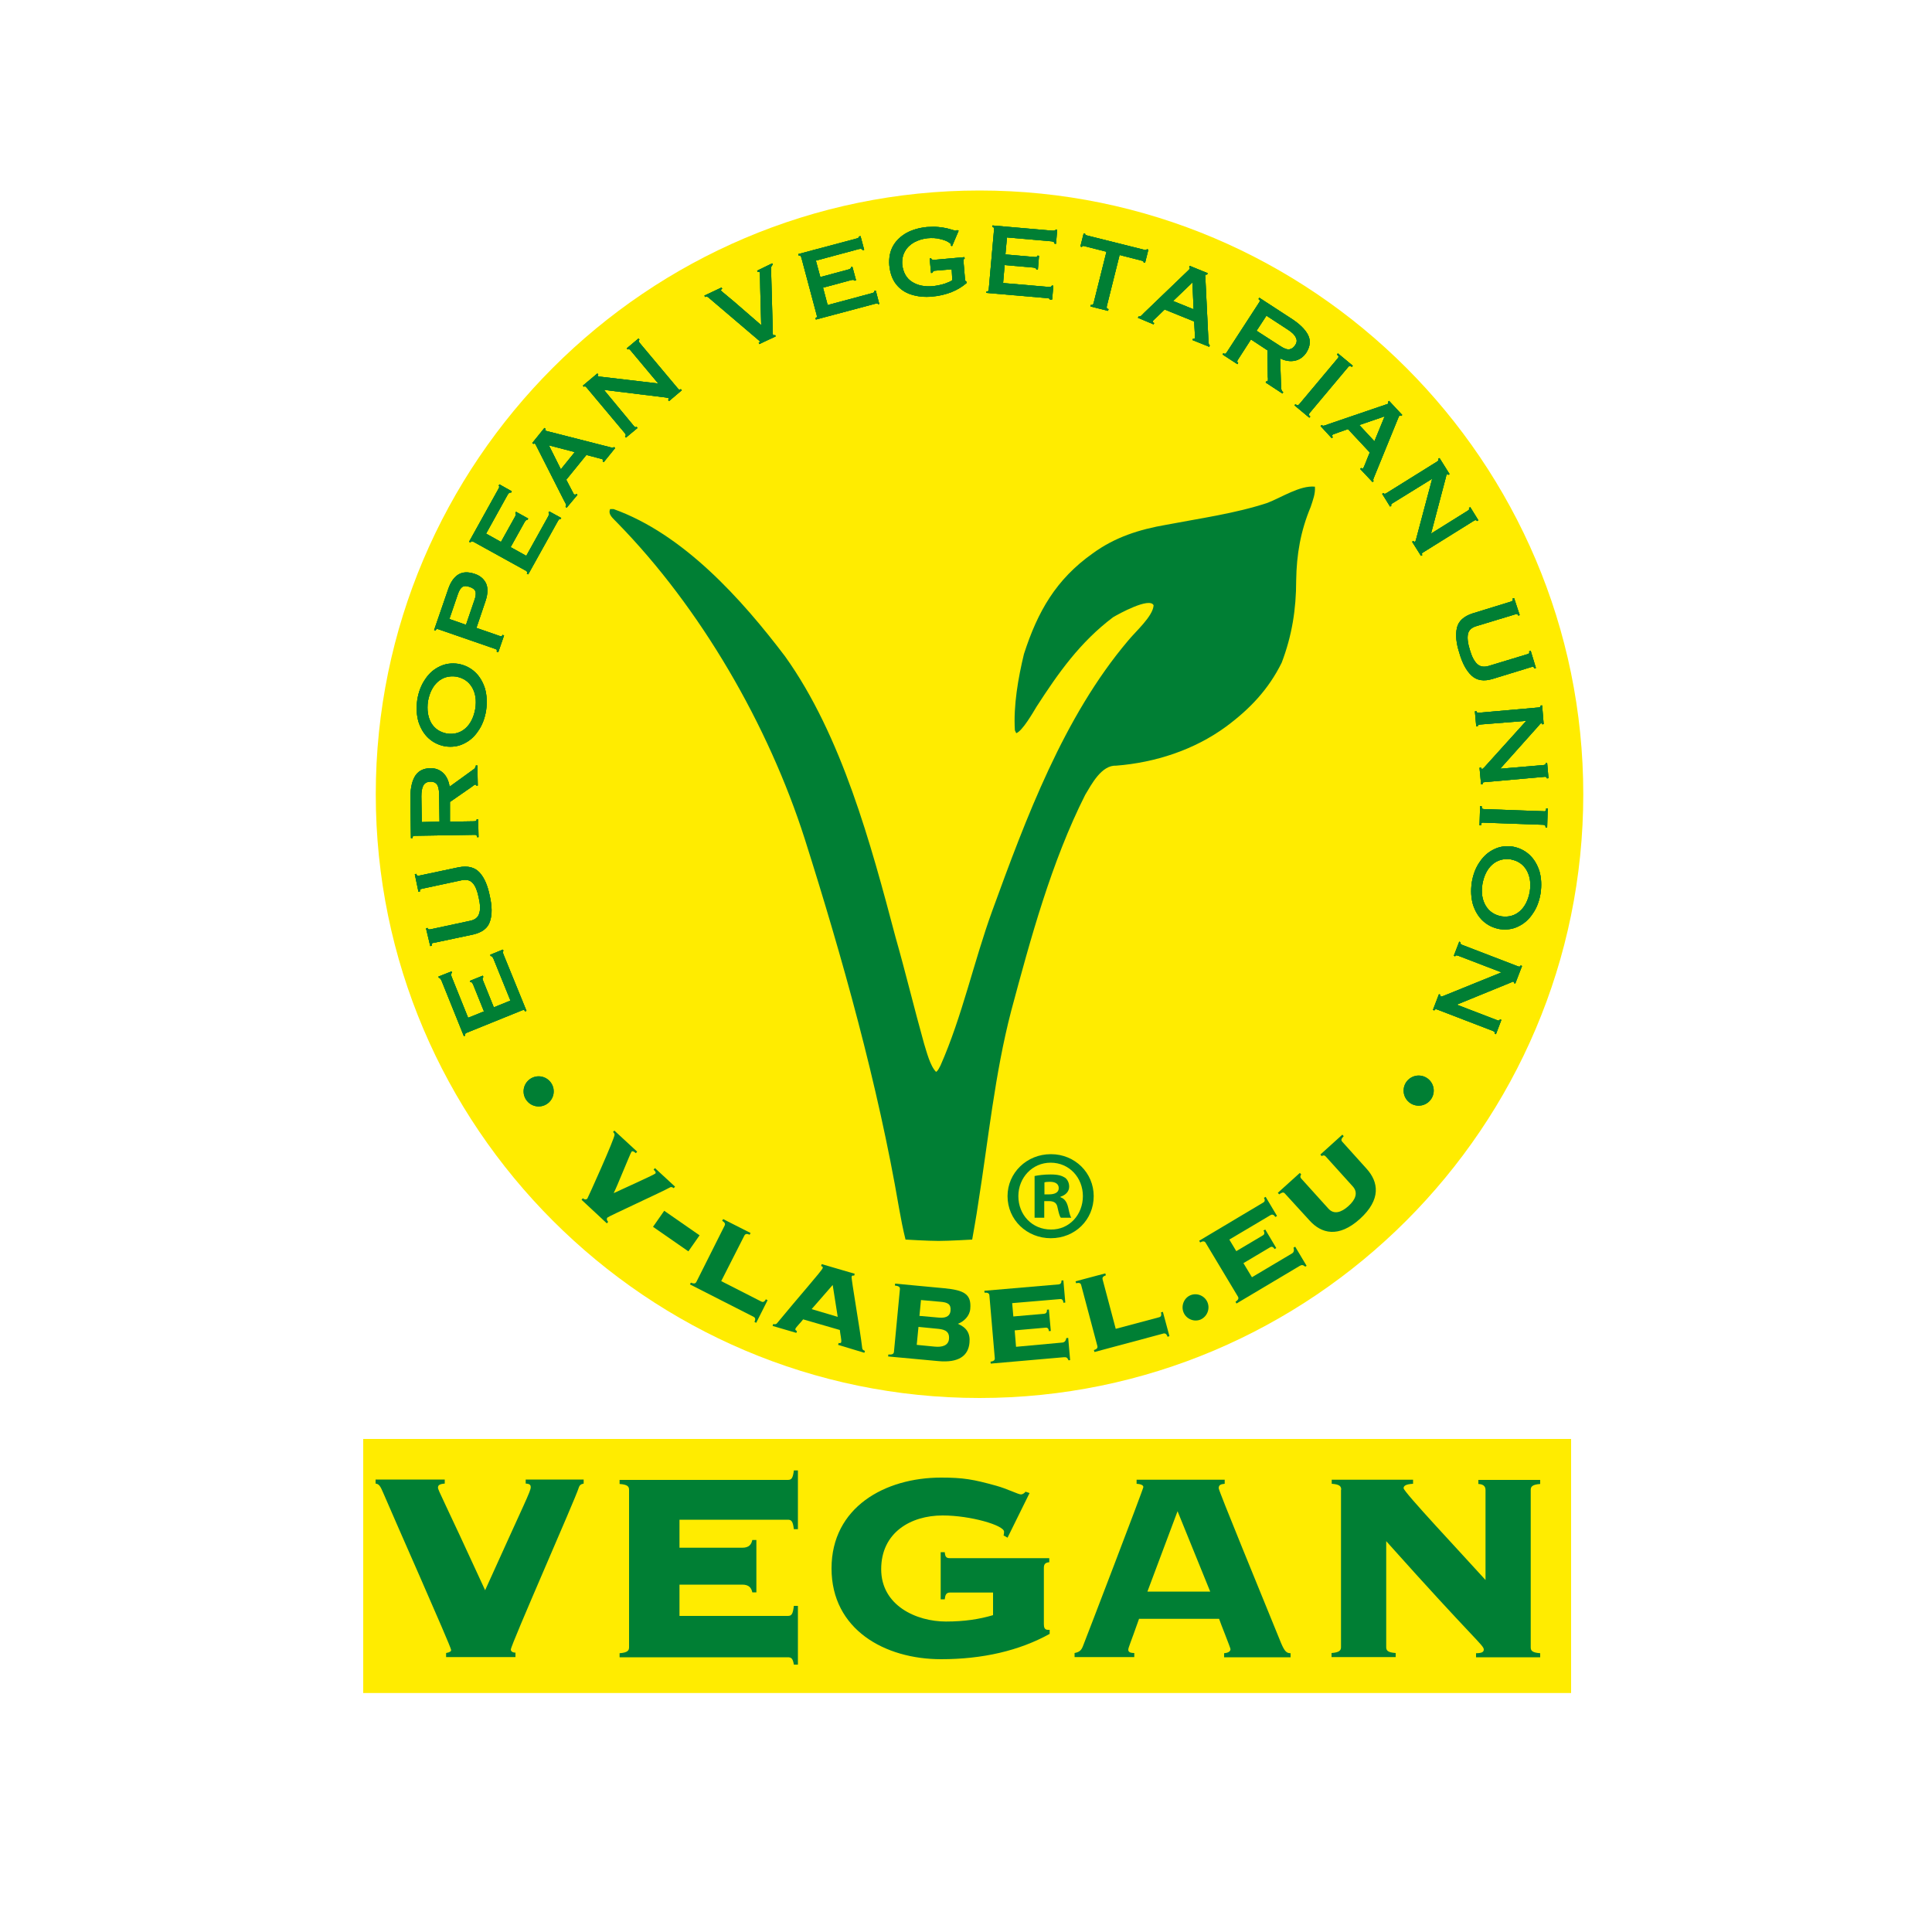 <?xml version="1.0" encoding="utf-8"?>
<!-- Generator: Adobe Illustrator 26.0.1, SVG Export Plug-In . SVG Version: 6.00 Build 0)  -->
<svg version="1.1" id="Ebene_1" xmlns="http://www.w3.org/2000/svg" xmlns:xlink="http://www.w3.org/1999/xlink" x="0px" y="0px"
	 viewBox="0 0 1000 1000" style="enable-background:new 0 0 1000 1000;" xml:space="preserve">
<style type="text/css">
	
		.st0{clip-path:url(#SVGID_00000045580001473435081740000008128209045334223021_);fill-rule:evenodd;clip-rule:evenodd;fill:#FFEC00;}
	
		.st1{clip-path:url(#SVGID_00000045580001473435081740000008128209045334223021_);fill-rule:evenodd;clip-rule:evenodd;fill:#007F34;}
	.st2{clip-path:url(#SVGID_00000045580001473435081740000008128209045334223021_);fill:#007F34;}
</style>
<g>
	<defs>
		<rect id="SVGID_1_" x="183" y="92.8" width="647" height="950.5"/>
	</defs>
	<clipPath id="SVGID_00000160148184250412117360000001151812620953059985_">
		<use xlink:href="#SVGID_1_"  style="overflow:visible;"/>
	</clipPath>
	
		<path style="clip-path:url(#SVGID_00000160148184250412117360000001151812620953059985_);fill-rule:evenodd;clip-rule:evenodd;fill:#FFEC00;" d="
		M507,723.6c172.2,0,312.5-140.4,312.5-312.5c0-172.2-140.4-312.5-312.5-312.5c-172.1,0-312.5,140.4-312.5,312.5
		C194.5,583.2,334.9,723.6,507,723.6"/>
	
		<path style="clip-path:url(#SVGID_00000160148184250412117360000001151812620953059985_);fill-rule:evenodd;clip-rule:evenodd;fill:#007F34;" d="
		M503.2,641.6c0,0,2.3-12.8,3.1-18.6c5.3-33.3,8.6-67.2,17.1-99.8c10-37.3,20.8-77.1,38.3-111.8c3.2-5.3,8.4-15.5,16.1-15.1
		c20.1-1.6,40.3-8.1,56.8-20.2c12.3-9.1,22-19.3,28.8-33.1c5.3-13.9,7.5-27.6,7.5-42.6c0.2-13.5,2.3-25.6,7.5-38
		c1.1-3.4,2.5-6.8,2.2-10.5c-7.7-0.8-17.5,5.7-24.6,8.4c-16.7,5.5-35,8-52.2,11.3c-14,2.4-26.7,6.4-38.3,14.9
		c-18.9,13.4-28.4,30-35.5,52c-3,12.4-5.5,26.7-4.7,39.5l0.7,1.5c3.2-1.1,8.8-10.9,10.5-13.7c11.3-17.5,22.5-33.4,39.6-46.3
		c2.8-1.7,19-10.6,21-6.2c-0.3,5.7-9.5,13.7-13.2,18.3c-33.3,39.3-52.9,92-70.3,139.8c-9.6,26.4-15.5,54.5-26.8,80.1
		c-0.5,0.9-1.3,2.8-2.3,3.3c-3.1-3.1-4.9-10.5-6.2-14.6c-5.1-18.2-9.6-37-14.8-55.2c-12.7-48-27.8-104.2-57.1-145.2
		c-22.5-29.7-52.7-63.4-88.8-76.3c-0.5,0-1.4,0-1.8,0c-1.3,2.9,1.8,5,3.6,7c43.4,44.3,78.3,104.9,97.1,163.6
		c19.5,61.5,37.9,127.2,48.8,191c0.9,5.1,2.1,11.4,3.4,16.5c0,0,11.7,0.7,17.1,0.7S503.2,641.6,503.2,641.6"/>
	
		<path style="clip-path:url(#SVGID_00000160148184250412117360000001151812620953059985_);fill-rule:evenodd;clip-rule:evenodd;fill:#007F34;" d="
		M260.3,491.5l-6.6,2.7l0.3,0.7c0.2-0.1,0.5,0,0.7,0.2c0.2,0.2,0.4,0.6,0.7,1.1l8.8,21.7l-8.6,3.5l-5.6-13.9
		c-0.2-0.5-0.3-0.9-0.2-1.2c0.1-0.3,0.2-0.5,0.4-0.6l-0.3-0.7l-6.7,2.7l0.3,0.7c0.2-0.1,0.5-0.1,0.7,0.1c0.2,0.2,0.4,0.5,0.7,1.1
		l5.6,13.9l-8.2,3.3l-8.6-21.4c-0.2-0.6-0.3-1-0.2-1.3c0.1-0.3,0.3-0.5,0.5-0.6l-0.3-0.7l-6.8,2.7l0.3,0.7c0.2-0.1,0.4,0,0.6,0.2
		c0.2,0.2,0.4,0.6,0.7,1.1l11.6,28.8l0.7-0.3c-0.2-0.4-0.2-0.7,0-0.9c0.1-0.2,0.4-0.4,0.9-0.6l28.4-11.5c0.5-0.2,0.8-0.3,1.1-0.2
		c0.2,0,0.4,0.3,0.6,0.7l0.7-0.3L260.6,494c-0.2-0.5-0.3-0.9-0.3-1.2c0-0.3,0.1-0.5,0.3-0.6L260.3,491.5z"/>
	
		<path style="clip-path:url(#SVGID_00000160148184250412117360000001151812620953059985_);fill-rule:evenodd;clip-rule:evenodd;fill:#007F34;" d="
		M222.7,489.7l0.8-0.2c-0.1-0.5-0.1-0.9,0.1-1.1c0.2-0.2,0.5-0.4,1-0.4l20.3-4.3c4.7-1.1,7.6-3.3,8.7-6.8c1.2-3.5,1.1-7.9-0.1-13.2
		c-1.1-5.4-2.8-9.4-5.3-12.1c-2.5-2.7-6-3.6-10.8-2.7l-20.3,4.3c-0.5,0.1-0.8,0.1-1.1,0c-0.2-0.1-0.4-0.4-0.5-0.9l-0.8,0.2l1.9,9.1
		l0.8-0.2c-0.1-0.4-0.1-0.8,0.1-1c0.2-0.2,0.5-0.3,1-0.4l20.5-4.4c2.5-0.5,4.4,0,5.7,1.5c1.4,1.5,2.4,4.1,3.1,7.6
		c0.8,3.5,0.9,6.3,0.2,8.2c-0.6,2-2.2,3.2-4.6,3.7l-20.5,4.4c-0.5,0.1-0.8,0.1-1.1,0c-0.2-0.1-0.4-0.3-0.5-0.7l-0.8,0.2L222.7,489.7
		z"/>
	
		<path style="clip-path:url(#SVGID_00000160148184250412117360000001151812620953059985_);fill-rule:evenodd;clip-rule:evenodd;fill:#007F34;" d="
		M218.3,425.5l-0.2-13.3c0-2.4,0.3-4.3,1-5.6c0.7-1.3,1.9-1.9,3.4-2c1.5-0.1,2.7,0.3,3.5,1.2c0.8,0.9,1.2,2.6,1.3,5.1l0.2,14.4
		L218.3,425.5z M232.9,415.1l10.5-7.3c0.5-0.3,1-0.7,1.5-1.1c0.5-0.4,0.9-0.6,1.2-0.6c0.1,0,0.2,0.1,0.3,0.2
		c0.1,0.1,0.1,0.2,0.1,0.3l0.8,0l-0.2-10.4l-0.8,0c0,0.4-0.1,0.8-0.4,1.2c-0.2,0.4-0.5,0.7-0.9,0.9l-12.3,8.9
		c-0.4-2.9-1.5-5.3-3.2-7c-1.8-1.7-4-2.6-6.7-2.6c-3.9,0.1-6.6,1.6-8.2,4.5c-1.6,2.9-2.3,6.9-2.2,12.2l0.3,19.5l0.8,0
		c0-0.5,0.1-0.8,0.3-1c0.2-0.2,0.6-0.2,1.1-0.2l30.6-0.5c0.5,0,0.9,0,1.1,0.2c0.2,0.2,0.3,0.5,0.3,1l0.8,0l-0.2-9.2l-0.8,0
		c0,0.4-0.1,0.7-0.3,0.8c-0.2,0.1-0.6,0.2-1.1,0.2l-12.4,0.2L232.9,415.1z"/>
	
		<path style="clip-path:url(#SVGID_00000160148184250412117360000001151812620953059985_);fill-rule:evenodd;clip-rule:evenodd;fill:#007F34;" d="
		M216,362.1c-0.6,4.2-0.4,8,0.6,11.5c1.1,3.4,2.8,6.3,5.2,8.5c2.4,2.2,5.3,3.6,8.6,4.2c3.4,0.5,6.6,0.1,9.5-1.3
		c3-1.4,5.5-3.5,7.5-6.5c2.1-2.9,3.5-6.5,4.2-10.7c0.6-4.2,0.4-8-0.6-11.5c-1.1-3.4-2.8-6.3-5.2-8.5c-2.4-2.2-5.3-3.6-8.6-4.2
		c-3.4-0.5-6.6-0.1-9.5,1.3c-3,1.4-5.5,3.5-7.5,6.5C218.1,354.4,216.7,357.9,216,362.1 M221.5,363c0.8-4.4,2.5-7.8,5.1-10.1
		c2.6-2.3,5.8-3.2,9.5-2.7c3.7,0.7,6.4,2.5,8.2,5.5c1.8,3,2.4,6.7,1.7,11.2c-0.8,4.4-2.5,7.8-5.1,10.1c-2.6,2.3-5.8,3.2-9.5,2.7
		c-3.7-0.7-6.4-2.5-8.2-5.5C221.5,371.2,220.9,367.5,221.5,363"/>
	
		<path style="clip-path:url(#SVGID_00000160148184250412117360000001151812620953059985_);fill-rule:evenodd;clip-rule:evenodd;fill:#007F34;" d="
		M251.3,311.1c1.3-3.9,1.3-7,0.2-9.3c-1.2-2.3-3.1-3.9-5.9-4.8c-3.4-1.1-6.1-1-8.4,0.4c-2.2,1.4-4,3.9-5.2,7.5l-7.3,21.2l0.8,0.3
		c0.1-0.5,0.3-0.7,0.6-0.8c0.2-0.1,0.6,0,1.1,0.2l28.9,10c0.5,0.2,0.8,0.3,1,0.5c0.1,0.2,0.1,0.5,0,1l0.8,0.3l3-8.7l-0.8-0.3
		c-0.1,0.4-0.3,0.7-0.6,0.7c-0.2,0.1-0.6,0-1.1-0.2l-11.8-4.1L251.3,311.1z M232.6,320.4l4.3-12.6c0.7-2.1,1.5-3.4,2.4-4
		c0.9-0.6,2.2-0.6,3.8,0c1.6,0.5,2.6,1.3,3,2.3c0.3,1,0.2,2.6-0.6,4.7l-4.3,12.6L232.6,320.4z"/>
	
		<path style="clip-path:url(#SVGID_00000160148184250412117360000001151812620953059985_);fill-rule:evenodd;clip-rule:evenodd;fill:#007F34;" d="
		M290.5,268.1l-6.2-3.4l-0.4,0.7c0.2,0.1,0.3,0.3,0.3,0.6c0,0.3-0.2,0.7-0.4,1.2l-11.4,20.5l-8.1-4.5l7.3-13.1
		c0.3-0.5,0.6-0.8,0.8-0.9c0.3-0.1,0.5-0.2,0.6-0.1l0.4-0.7l-6.3-3.5l-0.4,0.7c0.2,0.1,0.3,0.3,0.3,0.6c0,0.3-0.1,0.7-0.4,1.2
		l-7.3,13.1l-7.7-4.3l11.2-20.2c0.3-0.5,0.6-0.8,0.9-1c0.3-0.1,0.6-0.1,0.8,0l0.4-0.7l-6.4-3.6l-0.4,0.7c0.2,0.1,0.3,0.3,0.3,0.6
		c0,0.3-0.2,0.7-0.5,1.2l-15.1,27.2l0.7,0.4c0.2-0.4,0.4-0.6,0.7-0.6c0.2,0,0.6,0.1,1,0.3l26.8,14.8c0.5,0.2,0.7,0.5,0.8,0.7
		c0.1,0.2,0.1,0.5-0.1,0.9l0.7,0.4l15.3-27.5c0.3-0.5,0.5-0.8,0.7-1c0.2-0.2,0.4-0.2,0.7-0.1L290.5,268.1z"/>
	
		<path style="clip-path:url(#SVGID_00000160148184250412117360000001151812620953059985_);fill-rule:evenodd;clip-rule:evenodd;fill:#007F34;" d="
		M298.9,256.1l-0.6-0.5c-0.2,0.3-0.4,0.4-0.6,0.4c-0.2,0-0.4,0-0.6-0.2c-0.1,0-0.2-0.2-0.4-0.6c-0.2-0.3-0.5-1-1.1-2.1
		c-0.5-1-1.4-2.6-2.5-4.8l10.4-12.8c2.5,0.6,4.3,1.1,5.4,1.4c1.2,0.3,1.9,0.5,2.3,0.6c0.4,0.1,0.6,0.2,0.7,0.3
		c0.2,0.1,0.2,0.3,0.2,0.4c0,0.2-0.1,0.3-0.2,0.5l0.6,0.5l5.9-7.3l-0.6-0.5c-0.2,0.2-0.4,0.3-0.8,0.3c-0.4,0-0.8-0.1-1.5-0.3
		l-31.8-8.1c-0.3-0.1-0.5-0.1-0.7-0.2c-0.2,0-0.4-0.1-0.6-0.2c-0.1-0.1-0.2-0.3-0.2-0.4c0-0.2,0.1-0.3,0.2-0.5l-0.6-0.5l-6.3,7.8
		l0.6,0.5c0.1-0.1,0.3-0.2,0.4-0.2c0.2,0,0.3,0,0.4,0.1c0.2,0.1,0.3,0.3,0.4,0.5c0.1,0.2,0.2,0.4,0.3,0.6l14.3,28.2
		c0.4,0.8,0.8,1.4,1,1.9c0.2,0.5,0.2,0.9-0.2,1.4l0.6,0.5L298.9,256.1z M297.5,234l-7.2,8.9l-6.2-12.4L297.5,234z"/>
	
		<path style="clip-path:url(#SVGID_00000160148184250412117360000001151812620953059985_);fill-rule:evenodd;clip-rule:evenodd;fill:#007F34;" d="
		M312.6,201.8l31.7,3.9c0.4,0.1,0.8,0.1,1.1,0.2c0.3,0.1,0.5,0.1,0.6,0.2c0.1,0.1,0.1,0.3,0.1,0.4c0,0.2-0.1,0.3-0.3,0.5l0.5,0.6
		l6.6-5.6l-0.5-0.6c-0.3,0.2-0.5,0.3-0.8,0.3c-0.2-0.1-0.5-0.3-0.8-0.7l-19.7-23.5c-0.3-0.4-0.5-0.7-0.5-1c0-0.3,0.1-0.5,0.4-0.7
		l-0.5-0.6l-6.1,5.1l0.5,0.6c0.3-0.2,0.5-0.3,0.7-0.2c0.2,0.1,0.5,0.3,0.8,0.7l14.3,17.1L311,195c-0.3,0-0.6-0.1-0.9-0.1
		c-0.3,0-0.4-0.1-0.6-0.3c-0.1-0.2-0.2-0.3-0.1-0.4c0-0.1,0.1-0.2,0.3-0.3l-0.5-0.6l-7.5,6.3l0.5,0.6c0.3-0.2,0.5-0.3,0.7-0.2
		c0.2,0.1,0.5,0.3,0.8,0.7l19.7,23.5c0.3,0.4,0.5,0.7,0.5,1c0,0.2-0.1,0.5-0.4,0.7l0.5,0.6l6-5l-0.5-0.6c-0.2,0.2-0.4,0.2-0.7,0.2
		c-0.2-0.1-0.5-0.3-0.8-0.7L312.6,201.8z"/>
	
		<path style="clip-path:url(#SVGID_00000160148184250412117360000001151812620953059985_);fill-rule:evenodd;clip-rule:evenodd;fill:#007F34;" d="
		M391.9,140.1l0.3,0.7c0.2-0.1,0.4-0.2,0.6-0.1c0.2,0,0.4,0.1,0.4,0.3c0.1,0.3,0.2,1.3,0.2,3c0,1.7,0.1,3.5,0.1,5.6l0.5,18.7
		l-14.2-12.3c-2.1-1.8-3.7-3.1-4.8-4c-1.1-0.9-1.7-1.4-1.8-1.6c-0.1-0.2-0.1-0.3,0.1-0.5c0.1-0.2,0.3-0.3,0.5-0.4l-0.3-0.7l-8.9,4.2
		l0.3,0.7c0.6-0.2,1-0.2,1.4,0c0.4,0.2,0.7,0.5,1,0.8l24.9,21.2c0.2,0.2,0.4,0.3,0.6,0.5c0.2,0.2,0.3,0.3,0.4,0.4
		c0.1,0.1,0.1,0.3,0,0.4c0,0.1-0.2,0.3-0.5,0.4l0.3,0.7l8.5-4l-0.3-0.7c-0.3,0.1-0.5,0.2-0.7,0.1c-0.2,0-0.3-0.1-0.4-0.3
		c-0.1-0.2-0.1-0.4-0.1-0.6c0-0.2,0-0.5,0-0.8l-0.9-32.5c0-0.5,0-1,0.2-1.4c0.2-0.4,0.4-0.7,0.7-0.9l-0.3-0.7L391.9,140.1z"/>
	
		<path style="clip-path:url(#SVGID_00000160148184250412117360000001151812620953059985_);fill-rule:evenodd;clip-rule:evenodd;fill:#007F34;" d="
		M455.1,157.3l-1.8-6.9l-0.8,0.2c0.1,0.3,0,0.5-0.2,0.7c-0.2,0.2-0.6,0.4-1.2,0.5l-22.7,6.1l-2.4-9l14.5-3.9c0.5-0.1,1-0.2,1.3-0.1
		c0.3,0.1,0.5,0.2,0.5,0.4l0.8-0.2l-1.9-7l-0.8,0.2c0.1,0.2,0,0.5-0.2,0.7c-0.2,0.2-0.6,0.4-1.1,0.5l-14.5,3.9l-2.3-8.5l22.3-6
		c0.6-0.1,1-0.2,1.3,0c0.3,0.1,0.5,0.3,0.6,0.6l0.8-0.2l-1.9-7.1l-0.8,0.2c0.1,0.2,0,0.4-0.2,0.6c-0.2,0.2-0.6,0.4-1.2,0.5l-30,8
		l0.2,0.8c0.4-0.1,0.7-0.1,0.9,0.1c0.2,0.2,0.3,0.5,0.5,1l7.9,29.6c0.1,0.5,0.2,0.9,0.1,1.1c-0.1,0.2-0.3,0.4-0.7,0.5l0.2,0.8
		l30.4-8.1c0.6-0.2,1-0.2,1.3-0.2c0.3,0,0.5,0.2,0.5,0.4L455.1,157.3z"/>
	
		<path style="clip-path:url(#SVGID_00000160148184250412117360000001151812620953059985_);fill-rule:evenodd;clip-rule:evenodd;fill:#007F34;" d="
		M492.9,145c-0.7,0.6-1.9,1.1-3.8,1.8c-1.9,0.6-3.8,1-6,1.3c-4.4,0.4-8-0.3-11-2.2c-2.9-1.8-4.6-4.8-5.1-8.9c-0.2-2.7,0.3-5,1.4-6.9
		c1.1-2,2.7-3.5,4.8-4.7c2.1-1.1,4.3-1.8,6.9-2.1c2.4-0.2,4.6-0.1,6.4,0.4c1.8,0.4,3.2,0.9,4.2,1.5c1,0.6,1.5,1,1.5,1.3
		c0,0.2,0,0.3,0,0.4c0,0.1,0,0.2-0.1,0.2l0.7,0.3l3.4-8l-0.9-0.3c-0.2,0.2-0.4,0.3-0.7,0.3c-0.2,0-0.7-0.1-1.5-0.4
		c-0.8-0.2-1.8-0.5-2.9-0.8c-1.2-0.3-2.7-0.5-4.5-0.7c-1.7-0.2-3.7-0.1-5.9,0c-4,0.4-7.5,1.4-10.5,3c-3,1.7-5.4,3.9-7,6.7
		c-1.6,2.8-2.3,6.2-2,10.1c0.4,4.1,1.6,7.4,3.6,9.9c2,2.5,4.6,4.3,7.9,5.3c3.2,1,6.8,1.4,10.8,1c3.5-0.3,6.8-1.1,9.9-2.3
		c3-1.2,5.6-2.8,7.8-4.7l-0.1-0.8c-0.2-0.1-0.4-0.2-0.5-0.3c-0.1-0.2-0.2-0.4-0.2-0.7l-0.8-9.5c0-0.4,0-0.8,0.1-0.9
		c0.1-0.2,0.2-0.3,0.5-0.4l-0.1-0.8l-15.7,1.4c-0.5,0-0.8,0-1.1-0.2c-0.3-0.1-0.4-0.3-0.4-0.6l-0.8,0.1l0.7,7.5l0.8-0.1
		c0-0.2,0.1-0.5,0.3-0.7c0.2-0.2,0.6-0.4,1.1-0.4l8.5-0.7L492.9,145z"/>
	
		<path style="clip-path:url(#SVGID_00000160148184250412117360000001151812620953059985_);fill-rule:evenodd;clip-rule:evenodd;fill:#007F34;" d="
		M544.6,155l0.6-7.1l-0.8-0.1c0,0.3-0.2,0.4-0.5,0.6c-0.3,0.1-0.7,0.1-1.3,0.1l-23.4-2l0.8-9.3l14.9,1.3c0.6,0.1,1,0.2,1.2,0.4
		c0.2,0.2,0.3,0.4,0.3,0.6l0.8,0.1l0.6-7.2l-0.8-0.1c0,0.3-0.2,0.4-0.4,0.6c-0.3,0.1-0.7,0.2-1.3,0.1l-14.9-1.3l0.8-8.8l23,2
		c0.6,0.1,1,0.2,1.3,0.4c0.2,0.2,0.3,0.5,0.3,0.8l0.8,0.1l0.6-7.3l-0.8-0.1c0,0.2-0.2,0.4-0.4,0.5c-0.3,0.1-0.7,0.1-1.3,0.1l-31-2.7
		l-0.1,0.8c0.4,0,0.7,0.2,0.8,0.4c0.1,0.2,0.2,0.6,0.1,1.1l-2.7,30.5c0,0.5-0.1,0.9-0.3,1.1c-0.2,0.2-0.4,0.3-0.9,0.2l-0.1,0.8
		l31.4,2.7c0.6,0,1,0.1,1.2,0.3c0.3,0.1,0.4,0.3,0.4,0.6L544.6,155z"/>
	
		<path style="clip-path:url(#SVGID_00000160148184250412117360000001151812620953059985_);fill-rule:evenodd;clip-rule:evenodd;fill:#007F34;" d="
		M573.8,160c-0.5-0.1-0.8-0.3-0.9-0.5c-0.1-0.3-0.1-0.6,0-1.1l6.6-26.4l11,2.8c0.6,0.1,0.9,0.3,1.2,0.4c0.2,0.2,0.3,0.4,0.2,0.6
		l0.8,0.2l1.7-6.8l-0.8-0.2c-0.1,0.2-0.2,0.4-0.5,0.4c-0.3,0-0.7,0-1.2-0.2l-28.8-7.2c-0.6-0.1-0.9-0.3-1.2-0.4
		c-0.2-0.2-0.3-0.4-0.2-0.6l-0.8-0.2l-1.7,6.8l0.8,0.2c0.1-0.3,0.2-0.4,0.5-0.5c0.3,0,0.7,0,1.2,0.2l11,2.8l-6.6,26.4
		c-0.1,0.5-0.3,0.8-0.5,1c-0.2,0.2-0.5,0.2-1,0.1l-0.2,0.8l9.1,2.3L573.8,160z"/>
	
		<path style="clip-path:url(#SVGID_00000160148184250412117360000001151812620953059985_);fill-rule:evenodd;clip-rule:evenodd;fill:#007F34;" d="
		M597.1,167.9l0.3-0.7c-0.3-0.1-0.5-0.3-0.6-0.4c-0.1-0.2-0.1-0.4,0-0.7c0-0.1,0.2-0.3,0.4-0.5c0.3-0.3,0.8-0.8,1.7-1.6
		c0.8-0.8,2.1-2.1,3.9-3.8l15.3,6.2c0.1,2.6,0.2,4.4,0.3,5.6c0.1,1.2,0.1,2,0.1,2.3c0,0.4,0,0.7-0.1,0.8c-0.1,0.2-0.2,0.3-0.3,0.3
		c-0.2,0-0.3,0-0.6-0.1l-0.3,0.7l8.7,3.5l0.3-0.7c-0.2-0.1-0.4-0.3-0.5-0.7c-0.1-0.3-0.2-0.8-0.2-1.5l-1.6-32.8c0-0.3,0-0.5-0.1-0.8
		c0-0.2,0-0.4,0.1-0.6c0.1-0.2,0.2-0.3,0.4-0.3c0.2,0,0.3,0,0.5,0l0.3-0.7l-9.3-3.8l-0.3,0.7c0.2,0.1,0.3,0.2,0.3,0.3
		c0.1,0.2,0.1,0.3,0,0.4c-0.1,0.2-0.2,0.4-0.4,0.6c-0.2,0.2-0.3,0.3-0.5,0.5l-22.8,21.9c-0.6,0.7-1.1,1.1-1.5,1.5
		c-0.4,0.3-0.8,0.4-1.3,0.3l-0.3,0.7L597.1,167.9z M617.8,160.1l-10.6-4.3l10-9.6L617.8,160.1z"/>
	
		<path style="clip-path:url(#SVGID_00000160148184250412117360000001151812620953059985_);fill-rule:evenodd;clip-rule:evenodd;fill:#007F34;" d="
		M655.5,163.4l11.2,7.3c2,1.3,3.4,2.6,4,4c0.7,1.3,0.6,2.6-0.3,3.9c-0.8,1.3-1.8,2-3,2.2c-1.2,0.2-2.8-0.4-4.9-1.8l-12.1-7.8
		L655.5,163.4z M656,181.3l0.2,12.8c0,0.6,0,1.2,0.1,1.8c0,0.6,0,1.1-0.2,1.4c-0.1,0.1-0.2,0.2-0.3,0.1c-0.1,0-0.2-0.1-0.3-0.1
		l-0.4,0.7l8.7,5.7l0.4-0.7c-0.4-0.2-0.6-0.6-0.8-1c-0.2-0.4-0.3-0.8-0.3-1.3l-0.5-15.2c2.6,1.3,5.2,1.7,7.6,1.2
		c2.4-0.5,4.4-1.9,5.9-4.1c2.1-3.3,2.4-6.4,0.9-9.3s-4.5-5.8-8.9-8.6l-16.3-10.6l-0.4,0.7c0.4,0.3,0.6,0.5,0.7,0.8
		c0,0.3-0.1,0.6-0.4,1l-16.7,25.7c-0.3,0.4-0.5,0.7-0.8,0.8c-0.2,0.1-0.6,0-1-0.3l-0.4,0.7l7.7,5l0.4-0.7c-0.4-0.2-0.5-0.5-0.5-0.7
		c0-0.3,0.1-0.6,0.4-1l6.7-10.4L656,181.3z"/>
	
		<path style="clip-path:url(#SVGID_00000160148184250412117360000001151812620953059985_);fill-rule:evenodd;clip-rule:evenodd;fill:#007F34;" d="
		M697.7,190.1c0.3-0.4,0.6-0.6,0.9-0.7c0.3,0,0.6,0.1,1.1,0.5l0.5-0.6l-7.7-6.4l-0.5,0.6c0.5,0.4,0.8,0.8,0.8,1.1
		c0,0.3-0.1,0.6-0.5,1l-19.7,23.5c-0.3,0.4-0.6,0.6-0.9,0.7c-0.3,0-0.7-0.2-1.2-0.6l-0.5,0.6l7.7,6.4l0.5-0.6
		c-0.5-0.4-0.7-0.7-0.7-1c0-0.3,0.2-0.6,0.5-1L697.7,190.1z"/>
	
		<path style="clip-path:url(#SVGID_00000160148184250412117360000001151812620953059985_);fill-rule:evenodd;clip-rule:evenodd;fill:#007F34;" d="
		M689.3,226.8l0.6-0.5c-0.2-0.2-0.3-0.4-0.4-0.7c0-0.2,0.1-0.4,0.3-0.6c0.1-0.1,0.3-0.2,0.6-0.3c0.4-0.1,1.1-0.4,2.2-0.8
		c1.1-0.4,2.8-1,5.1-1.8l11.3,12.1c-1,2.4-1.7,4.1-2.1,5.2c-0.4,1.1-0.8,1.8-0.9,2.2c-0.2,0.3-0.3,0.6-0.4,0.7
		c-0.1,0.1-0.3,0.2-0.5,0.2c-0.2,0-0.3-0.1-0.5-0.3l-0.6,0.5l6.4,6.8l0.6-0.5c-0.2-0.2-0.2-0.5-0.2-0.8c0.1-0.4,0.2-0.8,0.5-1.4
		l12.4-30.4c0.1-0.3,0.2-0.5,0.3-0.7c0.1-0.2,0.2-0.4,0.3-0.5c0.1-0.1,0.3-0.2,0.5-0.1c0.2,0,0.3,0.1,0.4,0.2l0.6-0.5l-6.8-7.3
		l-0.6,0.5c0.1,0.1,0.2,0.3,0.2,0.5c0,0.2-0.1,0.3-0.1,0.4c-0.2,0.2-0.4,0.3-0.6,0.3c-0.2,0.1-0.4,0.2-0.6,0.2l-29.9,10.2
		c-0.8,0.3-1.5,0.6-2,0.7c-0.5,0.2-0.9,0-1.3-0.3l-0.6,0.5L689.3,226.8z M711.4,228.4l-7.8-8.4l13.1-4.5L711.4,228.4z"/>
	
		<path style="clip-path:url(#SVGID_00000160148184250412117360000001151812620953059985_);fill-rule:evenodd;clip-rule:evenodd;fill:#007F34;" d="
		M741.3,247.8l-8.2,30.8c-0.1,0.4-0.2,0.8-0.3,1.1c-0.1,0.3-0.2,0.5-0.3,0.6c-0.2,0.1-0.3,0.1-0.5,0.1c-0.2-0.1-0.3-0.2-0.4-0.4
		l-0.7,0.4l4.6,7.3l0.7-0.4c-0.2-0.3-0.3-0.6-0.2-0.8c0.1-0.2,0.4-0.5,0.8-0.7l26-16.2c0.4-0.3,0.8-0.4,1-0.4c0.2,0,0.5,0.2,0.7,0.5
		l0.7-0.4l-4.2-6.8l-0.7,0.4c0.2,0.3,0.2,0.5,0.1,0.8c-0.1,0.2-0.4,0.5-0.8,0.7l-18.9,11.8l7.7-29.2c0.1-0.3,0.1-0.6,0.2-0.9
		c0-0.2,0.2-0.4,0.3-0.5c0.2-0.1,0.3-0.1,0.4-0.1c0.1,0,0.2,0.1,0.3,0.3l0.7-0.4l-5.2-8.3l-0.7,0.4c0.2,0.3,0.2,0.5,0.1,0.8
		c-0.1,0.2-0.4,0.5-0.8,0.7l-26,16.2c-0.4,0.3-0.8,0.4-1,0.4c-0.2,0-0.5-0.2-0.6-0.4l-0.7,0.4l4.1,6.6l0.7-0.4
		c-0.2-0.2-0.2-0.5-0.1-0.7c0.1-0.2,0.4-0.5,0.8-0.7L741.3,247.8z"/>
	
		<path style="clip-path:url(#SVGID_00000160148184250412117360000001151812620953059985_);fill-rule:evenodd;clip-rule:evenodd;fill:#007F34;" d="
		M783.7,309.6l-0.8,0.2c0.2,0.5,0.2,0.9,0,1.1c-0.2,0.2-0.5,0.4-0.9,0.5l-19.8,6.1c-4.6,1.5-7.3,4-8.1,7.5
		c-0.8,3.6-0.4,7.9,1.3,13.1c1.5,5.2,3.6,9.1,6.3,11.6c2.7,2.5,6.3,3.1,10.9,1.7l19.9-6.1c0.5-0.2,0.8-0.2,1.1-0.1
		c0.3,0.1,0.5,0.4,0.6,0.8l0.8-0.2l-2.7-8.9l-0.8,0.2c0.1,0.4,0.1,0.8,0,1c-0.2,0.2-0.5,0.4-0.9,0.5l-20.1,6.1
		c-2.4,0.7-4.4,0.4-5.9-1c-1.5-1.4-2.8-3.8-3.8-7.3c-1.1-3.4-1.4-6.2-1-8.2c0.4-2,1.9-3.4,4.3-4.1l20.1-6.1c0.5-0.2,0.8-0.2,1.1-0.1
		c0.2,0.1,0.4,0.3,0.5,0.7l0.8-0.2L783.7,309.6z"/>
	
		<path style="clip-path:url(#SVGID_00000160148184250412117360000001151812620953059985_);fill-rule:evenodd;clip-rule:evenodd;fill:#007F34;" d="
		M790,373.1l-21.4,23.7c-0.3,0.3-0.5,0.6-0.8,0.8c-0.2,0.2-0.4,0.4-0.6,0.4c-0.2,0-0.3,0-0.4-0.2c-0.1-0.1-0.2-0.3-0.2-0.5l-0.8,0.1
		l0.8,8.6l0.8-0.1c0-0.4,0-0.6,0.2-0.8c0.2-0.2,0.5-0.3,1.1-0.3l30.5-2.7c0.5-0.1,0.9,0,1.1,0.1c0.2,0.1,0.3,0.4,0.4,0.7l0.8-0.1
		l-0.7-7.9l-0.8,0.1c0,0.3,0,0.6-0.2,0.7s-0.5,0.3-1.1,0.3l-22.2,1.9l20.1-22.5c0.2-0.3,0.4-0.5,0.6-0.7c0.1-0.2,0.3-0.3,0.5-0.3
		c0.2,0,0.3,0,0.4,0.1c0.1,0.1,0.1,0.2,0.1,0.4l0.8-0.1l-0.8-9.7l-0.8,0.1c0,0.3,0,0.6-0.2,0.7c-0.2,0.2-0.5,0.3-1,0.3l-30.5,2.7
		c-0.5,0-0.9,0-1.1-0.1c-0.2-0.1-0.3-0.3-0.4-0.7l-0.8,0.1l0.7,7.8l0.8-0.1c0-0.3,0.1-0.5,0.2-0.6c0.2-0.1,0.6-0.2,1.1-0.3
		L790,373.1z"/>
	
		<path style="clip-path:url(#SVGID_00000160148184250412117360000001151812620953059985_);fill-rule:evenodd;clip-rule:evenodd;fill:#007F34;" d="
		M798.6,426.9c0.5,0,0.9,0.1,1.1,0.3c0.2,0.2,0.3,0.6,0.3,1.2l0.8,0l0.3-10l-0.8,0c0,0.7-0.1,1.1-0.3,1.3c-0.2,0.2-0.6,0.3-1.1,0.2
		l-30.6-1.1c-0.5,0-0.9-0.1-1.1-0.3c-0.2-0.2-0.3-0.7-0.3-1.3l-0.8,0l-0.3,10l0.8,0c0-0.6,0.1-1,0.3-1.2c0.2-0.2,0.6-0.3,1.1-0.2
		L798.6,426.9z"/>
	
		<path style="clip-path:url(#SVGID_00000160148184250412117360000001151812620953059985_);fill-rule:evenodd;clip-rule:evenodd;fill:#007F34;" d="
		M797.4,462.4c0.6-4.2,0.4-8-0.6-11.5c-1.1-3.4-2.8-6.3-5.2-8.5c-2.4-2.2-5.3-3.6-8.6-4.2c-3.4-0.5-6.6-0.1-9.5,1.3
		c-3,1.4-5.5,3.5-7.5,6.5c-2.1,2.9-3.5,6.5-4.2,10.7c-0.6,4.2-0.4,8,0.6,11.5c1.1,3.4,2.8,6.3,5.2,8.5c2.4,2.2,5.3,3.6,8.6,4.2
		c3.4,0.5,6.6,0.1,9.5-1.3c3-1.4,5.5-3.5,7.5-6.5C795.3,470.2,796.7,466.6,797.4,462.4 M791.8,461.5c-0.8,4.4-2.5,7.8-5.1,10.1
		c-2.6,2.3-5.8,3.2-9.5,2.7c-3.7-0.7-6.4-2.5-8.2-5.5c-1.8-3-2.4-6.7-1.7-11.2c0.8-4.4,2.5-7.8,5.1-10.1c2.6-2.3,5.8-3.2,9.5-2.7
		c3.7,0.7,6.4,2.5,8.2,5.5C791.9,453.4,792.5,457.1,791.8,461.5"/>
	
		<path style="clip-path:url(#SVGID_00000160148184250412117360000001151812620953059985_);fill-rule:evenodd;clip-rule:evenodd;fill:#007F34;" d="
		M777.2,503.3l-29.6,12c-0.4,0.2-0.8,0.3-1.1,0.4c-0.3,0.1-0.5,0.1-0.7,0.1c-0.2-0.1-0.3-0.2-0.3-0.3c0-0.2,0-0.3,0.1-0.6l-0.8-0.3
		l-3.1,8.1l0.7,0.3c0.1-0.3,0.3-0.5,0.6-0.6c0.2-0.1,0.6,0,1.1,0.2l28.6,11c0.5,0.2,0.8,0.4,0.9,0.6c0.1,0.2,0.1,0.5,0,0.8l0.7,0.3
		l2.8-7.4l-0.7-0.3c-0.1,0.3-0.3,0.5-0.5,0.6c-0.3,0.1-0.6,0-1.1-0.2l-20.8-8l27.9-11.4c0.3-0.1,0.6-0.3,0.8-0.4
		c0.2-0.1,0.4-0.1,0.6-0.1c0.2,0.1,0.3,0.2,0.3,0.3c0,0.1,0,0.3,0,0.4l0.7,0.3l3.5-9.1l-0.7-0.3c-0.1,0.3-0.3,0.5-0.5,0.6
		c-0.2,0.1-0.6,0-1.1-0.2l-28.6-11c-0.5-0.2-0.8-0.4-0.9-0.6c-0.1-0.2-0.2-0.5,0-0.8l-0.7-0.3l-2.8,7.3l0.7,0.3
		c0.1-0.3,0.3-0.4,0.5-0.5c0.2,0,0.6,0,1.1,0.2L777.2,503.3z"/>
	
		<path style="clip-path:url(#SVGID_00000160148184250412117360000001151812620953059985_);fill-rule:evenodd;clip-rule:evenodd;fill:#007F34;" d="
		M278.8,557.1c4.3,0,7.8,3.5,7.8,7.8c0,4.3-3.5,7.8-7.8,7.8c-4.3,0-7.8-3.5-7.8-7.8C271,560.6,274.5,557.1,278.8,557.1"/>
	
		<path style="clip-path:url(#SVGID_00000160148184250412117360000001151812620953059985_);fill-rule:evenodd;clip-rule:evenodd;fill:#007F34;" d="
		M734.3,556.7c4.3,0,7.8,3.5,7.8,7.8c0,4.3-3.5,7.8-7.8,7.8c-4.3,0-7.8-3.5-7.8-7.8C726.5,560.2,730,556.7,734.3,556.7"/>
	
		<path style="clip-path:url(#SVGID_00000160148184250412117360000001151812620953059985_);fill-rule:evenodd;clip-rule:evenodd;fill:#007F34;" d="
		M260.3,491.5l-6.6,2.7l0.3,0.7c0.2-0.1,0.5,0,0.7,0.2c0.2,0.2,0.4,0.6,0.7,1.1l8.8,21.7l-8.6,3.5l-5.6-13.9
		c-0.2-0.5-0.3-0.9-0.2-1.2c0.1-0.3,0.2-0.5,0.4-0.6l-0.3-0.7l-6.7,2.7l0.3,0.7c0.2-0.1,0.5-0.1,0.7,0.1c0.2,0.2,0.4,0.5,0.7,1.1
		l5.6,13.9l-8.2,3.3l-8.6-21.4c-0.2-0.6-0.3-1-0.2-1.3c0.1-0.3,0.3-0.5,0.5-0.6l-0.3-0.7l-6.8,2.7l0.3,0.7c0.2-0.1,0.4,0,0.6,0.2
		c0.2,0.2,0.4,0.6,0.7,1.1l11.6,28.8l0.7-0.3c-0.2-0.4-0.2-0.7,0-0.9c0.1-0.2,0.4-0.4,0.9-0.6l28.4-11.5c0.5-0.2,0.8-0.3,1.1-0.2
		c0.2,0,0.4,0.3,0.6,0.7l0.7-0.3L260.6,494c-0.2-0.5-0.3-0.9-0.3-1.2c0-0.3,0.1-0.5,0.3-0.6L260.3,491.5z"/>
	
		<path style="clip-path:url(#SVGID_00000160148184250412117360000001151812620953059985_);fill-rule:evenodd;clip-rule:evenodd;fill:#007F34;" d="
		M222.7,489.7l0.8-0.2c-0.1-0.5-0.1-0.9,0.1-1.1c0.2-0.2,0.5-0.4,1-0.4l20.3-4.3c4.7-1.1,7.6-3.3,8.7-6.8c1.2-3.5,1.1-7.9-0.1-13.2
		c-1.1-5.4-2.8-9.4-5.3-12.1c-2.5-2.7-6-3.6-10.8-2.7l-20.3,4.3c-0.5,0.1-0.8,0.1-1.1,0c-0.2-0.1-0.4-0.4-0.5-0.9l-0.8,0.2l1.9,9.1
		l0.8-0.2c-0.1-0.4-0.1-0.8,0.1-1c0.2-0.2,0.5-0.3,1-0.4l20.5-4.4c2.5-0.5,4.4,0,5.7,1.5c1.4,1.5,2.4,4.1,3.1,7.6
		c0.8,3.5,0.9,6.3,0.2,8.2c-0.6,2-2.2,3.2-4.6,3.7l-20.5,4.4c-0.5,0.1-0.8,0.1-1.1,0c-0.2-0.1-0.4-0.3-0.5-0.7l-0.8,0.2L222.7,489.7
		z"/>
	
		<path style="clip-path:url(#SVGID_00000160148184250412117360000001151812620953059985_);fill-rule:evenodd;clip-rule:evenodd;fill:#007F34;" d="
		M218.3,425.5l-0.2-13.3c0-2.4,0.3-4.3,1-5.6c0.7-1.3,1.9-1.9,3.4-2c1.5-0.1,2.7,0.3,3.5,1.2c0.8,0.9,1.2,2.6,1.3,5.1l0.2,14.4
		L218.3,425.5z M232.9,415.1l10.5-7.3c0.5-0.3,1-0.7,1.5-1.1c0.5-0.4,0.9-0.6,1.2-0.6c0.1,0,0.2,0.1,0.3,0.2
		c0.1,0.1,0.1,0.2,0.1,0.3l0.8,0l-0.2-10.4l-0.8,0c0,0.4-0.1,0.8-0.4,1.2c-0.2,0.4-0.5,0.7-0.9,0.9l-12.3,8.9
		c-0.4-2.9-1.5-5.3-3.2-7c-1.8-1.7-4-2.6-6.7-2.6c-3.9,0.1-6.6,1.6-8.2,4.5c-1.6,2.9-2.3,6.9-2.2,12.2l0.3,19.5l0.8,0
		c0-0.5,0.1-0.8,0.3-1c0.2-0.2,0.6-0.2,1.1-0.2l30.6-0.5c0.5,0,0.9,0,1.1,0.2c0.2,0.2,0.3,0.5,0.3,1l0.8,0l-0.2-9.2l-0.8,0
		c0,0.4-0.1,0.7-0.3,0.8c-0.2,0.1-0.6,0.2-1.1,0.2l-12.4,0.2L232.9,415.1z"/>
	
		<path style="clip-path:url(#SVGID_00000160148184250412117360000001151812620953059985_);fill-rule:evenodd;clip-rule:evenodd;fill:#007F34;" d="
		M216,362.1c-0.6,4.2-0.4,8,0.6,11.5c1.1,3.4,2.8,6.3,5.2,8.5c2.4,2.2,5.3,3.6,8.6,4.2c3.4,0.5,6.6,0.1,9.5-1.3
		c3-1.4,5.5-3.5,7.5-6.5c2.1-2.9,3.5-6.5,4.2-10.7c0.6-4.2,0.4-8-0.6-11.5c-1.1-3.4-2.8-6.3-5.2-8.5c-2.4-2.2-5.3-3.6-8.6-4.2
		c-3.4-0.5-6.6-0.1-9.5,1.3c-3,1.4-5.5,3.5-7.5,6.5C218.1,354.4,216.7,357.9,216,362.1 M221.5,363c0.8-4.4,2.5-7.8,5.1-10.1
		c2.6-2.3,5.8-3.2,9.5-2.7c3.7,0.7,6.4,2.5,8.2,5.5c1.8,3,2.4,6.7,1.7,11.2c-0.8,4.4-2.5,7.8-5.1,10.1c-2.6,2.3-5.8,3.2-9.5,2.7
		c-3.7-0.7-6.4-2.5-8.2-5.5C221.5,371.2,220.9,367.5,221.5,363"/>
	
		<path style="clip-path:url(#SVGID_00000160148184250412117360000001151812620953059985_);fill-rule:evenodd;clip-rule:evenodd;fill:#007F34;" d="
		M251.3,311.1c1.3-3.9,1.3-7,0.2-9.3c-1.2-2.3-3.1-3.9-5.9-4.8c-3.4-1.1-6.1-1-8.4,0.4c-2.2,1.4-4,3.9-5.2,7.5l-7.3,21.2l0.8,0.3
		c0.1-0.5,0.3-0.7,0.6-0.8c0.2-0.1,0.6,0,1.1,0.2l28.9,10c0.5,0.2,0.8,0.3,1,0.5c0.1,0.2,0.1,0.5,0,1l0.8,0.3l3-8.7l-0.8-0.3
		c-0.1,0.4-0.3,0.7-0.6,0.7c-0.2,0.1-0.6,0-1.1-0.2l-11.8-4.1L251.3,311.1z M232.6,320.4l4.3-12.6c0.7-2.1,1.5-3.4,2.4-4
		c0.9-0.6,2.2-0.6,3.8,0c1.6,0.5,2.6,1.3,3,2.3c0.3,1,0.2,2.6-0.6,4.7l-4.3,12.6L232.6,320.4z"/>
	
		<path style="clip-path:url(#SVGID_00000160148184250412117360000001151812620953059985_);fill-rule:evenodd;clip-rule:evenodd;fill:#007F34;" d="
		M290.5,268.1l-6.2-3.4l-0.4,0.7c0.2,0.1,0.3,0.3,0.3,0.6c0,0.3-0.2,0.7-0.4,1.2l-11.4,20.5l-8.1-4.5l7.3-13.1
		c0.3-0.5,0.6-0.8,0.8-0.9c0.3-0.1,0.5-0.2,0.6-0.1l0.4-0.7l-6.3-3.5l-0.4,0.7c0.2,0.1,0.3,0.3,0.3,0.6c0,0.3-0.1,0.7-0.4,1.2
		l-7.3,13.1l-7.7-4.3l11.2-20.2c0.3-0.5,0.6-0.8,0.9-1c0.3-0.1,0.6-0.1,0.8,0l0.4-0.7l-6.4-3.6l-0.4,0.7c0.2,0.1,0.3,0.3,0.3,0.6
		c0,0.3-0.2,0.7-0.5,1.2l-15.1,27.2l0.7,0.4c0.2-0.4,0.4-0.6,0.7-0.6c0.2,0,0.6,0.1,1,0.3l26.8,14.8c0.5,0.2,0.7,0.5,0.8,0.7
		c0.1,0.2,0.1,0.5-0.1,0.9l0.7,0.4l15.3-27.5c0.3-0.5,0.5-0.8,0.7-1c0.2-0.2,0.4-0.2,0.7-0.1L290.5,268.1z"/>
	
		<path style="clip-path:url(#SVGID_00000160148184250412117360000001151812620953059985_);fill-rule:evenodd;clip-rule:evenodd;fill:#007F34;" d="
		M298.9,256.1l-0.6-0.5c-0.2,0.3-0.4,0.4-0.6,0.4c-0.2,0-0.4,0-0.6-0.2c-0.1,0-0.2-0.2-0.4-0.6c-0.2-0.3-0.5-1-1.1-2.1
		c-0.5-1-1.4-2.6-2.5-4.8l10.4-12.8c2.5,0.6,4.3,1.1,5.4,1.4c1.2,0.3,1.9,0.5,2.3,0.6c0.4,0.1,0.6,0.2,0.7,0.3
		c0.2,0.1,0.2,0.3,0.2,0.4c0,0.2-0.1,0.3-0.2,0.5l0.6,0.5l5.9-7.3l-0.6-0.5c-0.2,0.2-0.4,0.3-0.8,0.3c-0.4,0-0.8-0.1-1.5-0.3
		l-31.8-8.1c-0.3-0.1-0.5-0.1-0.7-0.2c-0.2,0-0.4-0.1-0.6-0.2c-0.1-0.1-0.2-0.3-0.2-0.4c0-0.2,0.1-0.3,0.2-0.5l-0.6-0.5l-6.3,7.8
		l0.6,0.5c0.1-0.1,0.3-0.2,0.4-0.2c0.2,0,0.3,0,0.4,0.1c0.2,0.1,0.3,0.3,0.4,0.5c0.1,0.2,0.2,0.4,0.3,0.6l14.3,28.2
		c0.4,0.8,0.8,1.4,1,1.9c0.2,0.5,0.2,0.9-0.2,1.4l0.6,0.5L298.9,256.1z M297.5,234l-7.2,8.9l-6.2-12.4L297.5,234z"/>
	
		<path style="clip-path:url(#SVGID_00000160148184250412117360000001151812620953059985_);fill-rule:evenodd;clip-rule:evenodd;fill:#007F34;" d="
		M312.6,201.8l31.7,3.9c0.4,0.1,0.8,0.1,1.1,0.2c0.3,0.1,0.5,0.1,0.6,0.2c0.1,0.1,0.1,0.3,0.1,0.4c0,0.2-0.1,0.3-0.3,0.5l0.5,0.6
		l6.6-5.6l-0.5-0.6c-0.3,0.2-0.5,0.3-0.8,0.3c-0.2-0.1-0.5-0.3-0.8-0.7l-19.7-23.5c-0.3-0.4-0.5-0.7-0.5-1c0-0.3,0.1-0.5,0.4-0.7
		l-0.5-0.6l-6.1,5.1l0.5,0.6c0.3-0.2,0.5-0.3,0.7-0.2c0.2,0.1,0.5,0.3,0.8,0.7l14.3,17.1L311,195c-0.3,0-0.6-0.1-0.9-0.1
		c-0.3,0-0.4-0.1-0.6-0.3c-0.1-0.2-0.2-0.3-0.1-0.4c0-0.1,0.1-0.2,0.3-0.3l-0.5-0.6l-7.5,6.3l0.5,0.6c0.3-0.2,0.5-0.3,0.7-0.2
		c0.2,0.1,0.5,0.3,0.8,0.7l19.7,23.5c0.3,0.4,0.5,0.7,0.5,1c0,0.2-0.1,0.5-0.4,0.7l0.5,0.6l6-5l-0.5-0.6c-0.2,0.2-0.4,0.2-0.7,0.2
		c-0.2-0.1-0.5-0.3-0.8-0.7L312.6,201.8z"/>
	
		<path style="clip-path:url(#SVGID_00000160148184250412117360000001151812620953059985_);fill-rule:evenodd;clip-rule:evenodd;fill:#007F34;" d="
		M391.9,140.1l0.3,0.7c0.2-0.1,0.4-0.2,0.6-0.1c0.2,0,0.4,0.1,0.4,0.3c0.1,0.3,0.2,1.3,0.2,3c0,1.7,0.1,3.5,0.1,5.6l0.5,18.7
		l-14.2-12.3c-2.1-1.8-3.7-3.1-4.8-4c-1.1-0.9-1.7-1.4-1.8-1.6c-0.1-0.2-0.1-0.3,0.1-0.5c0.1-0.2,0.3-0.3,0.5-0.4l-0.3-0.7l-8.9,4.2
		l0.3,0.7c0.6-0.2,1-0.2,1.4,0c0.4,0.2,0.7,0.5,1,0.8l24.9,21.2c0.2,0.2,0.4,0.3,0.6,0.5c0.2,0.2,0.3,0.3,0.4,0.4
		c0.1,0.1,0.1,0.3,0,0.4c0,0.1-0.2,0.3-0.5,0.4l0.3,0.7l8.5-4l-0.3-0.7c-0.3,0.1-0.5,0.2-0.7,0.1c-0.2,0-0.3-0.1-0.4-0.3
		c-0.1-0.2-0.1-0.4-0.1-0.6c0-0.2,0-0.5,0-0.8l-0.9-32.5c0-0.5,0-1,0.2-1.4c0.2-0.4,0.4-0.7,0.7-0.9l-0.3-0.7L391.9,140.1z"/>
	
		<path style="clip-path:url(#SVGID_00000160148184250412117360000001151812620953059985_);fill-rule:evenodd;clip-rule:evenodd;fill:#007F34;" d="
		M455.1,157.3l-1.8-6.9l-0.8,0.2c0.1,0.3,0,0.5-0.2,0.7c-0.2,0.2-0.6,0.4-1.2,0.5l-22.7,6.1l-2.4-9l14.5-3.9c0.5-0.1,1-0.2,1.3-0.1
		c0.3,0.1,0.5,0.2,0.5,0.4l0.8-0.2l-1.9-7l-0.8,0.2c0.1,0.2,0,0.5-0.2,0.7c-0.2,0.2-0.6,0.4-1.1,0.5l-14.5,3.9l-2.3-8.5l22.3-6
		c0.6-0.1,1-0.2,1.3,0c0.3,0.1,0.5,0.3,0.6,0.6l0.8-0.2l-1.9-7.1l-0.8,0.2c0.1,0.2,0,0.4-0.2,0.6c-0.2,0.2-0.6,0.4-1.2,0.5l-30,8
		l0.2,0.8c0.4-0.1,0.7-0.1,0.9,0.1c0.2,0.2,0.3,0.5,0.5,1l7.9,29.6c0.1,0.5,0.2,0.9,0.1,1.1c-0.1,0.2-0.3,0.4-0.7,0.5l0.2,0.8
		l30.4-8.1c0.6-0.2,1-0.2,1.3-0.2c0.3,0,0.5,0.2,0.5,0.4L455.1,157.3z"/>
	
		<path style="clip-path:url(#SVGID_00000160148184250412117360000001151812620953059985_);fill-rule:evenodd;clip-rule:evenodd;fill:#007F34;" d="
		M492.9,145c-0.7,0.6-1.9,1.1-3.8,1.8c-1.9,0.6-3.8,1-6,1.3c-4.4,0.4-8-0.3-11-2.2c-2.9-1.8-4.6-4.8-5.1-8.9c-0.2-2.7,0.3-5,1.4-6.9
		c1.1-2,2.7-3.5,4.8-4.7c2.1-1.1,4.3-1.8,6.9-2.1c2.4-0.2,4.6-0.1,6.4,0.4c1.8,0.4,3.2,0.9,4.2,1.5c1,0.6,1.5,1,1.5,1.3
		c0,0.2,0,0.3,0,0.4c0,0.1,0,0.2-0.1,0.2l0.7,0.3l3.4-8l-0.9-0.3c-0.2,0.2-0.4,0.3-0.7,0.3c-0.2,0-0.7-0.1-1.5-0.4
		c-0.8-0.2-1.8-0.5-2.9-0.8c-1.2-0.3-2.7-0.5-4.5-0.7c-1.7-0.2-3.7-0.1-5.9,0c-4,0.4-7.5,1.4-10.5,3c-3,1.7-5.4,3.9-7,6.7
		c-1.6,2.8-2.3,6.2-2,10.1c0.4,4.1,1.6,7.4,3.6,9.9c2,2.5,4.6,4.3,7.9,5.3c3.2,1,6.8,1.4,10.8,1c3.5-0.3,6.8-1.1,9.9-2.3
		c3-1.2,5.6-2.8,7.8-4.7l-0.1-0.8c-0.2-0.1-0.4-0.2-0.5-0.3c-0.1-0.2-0.2-0.4-0.2-0.7l-0.8-9.5c0-0.4,0-0.8,0.1-0.9
		c0.1-0.2,0.2-0.3,0.5-0.4l-0.1-0.8l-15.7,1.4c-0.5,0-0.8,0-1.1-0.2c-0.3-0.1-0.4-0.3-0.4-0.6l-0.8,0.1l0.7,7.5l0.8-0.1
		c0-0.2,0.1-0.5,0.3-0.7c0.2-0.2,0.6-0.4,1.1-0.4l8.5-0.7L492.9,145z"/>
	
		<path style="clip-path:url(#SVGID_00000160148184250412117360000001151812620953059985_);fill-rule:evenodd;clip-rule:evenodd;fill:#007F34;" d="
		M544.6,155l0.6-7.1l-0.8-0.1c0,0.3-0.2,0.4-0.5,0.6c-0.3,0.1-0.7,0.1-1.3,0.1l-23.4-2l0.8-9.3l14.9,1.3c0.6,0.1,1,0.2,1.2,0.4
		c0.2,0.2,0.3,0.4,0.3,0.6l0.8,0.1l0.6-7.2l-0.8-0.1c0,0.3-0.2,0.4-0.4,0.6c-0.3,0.1-0.7,0.2-1.3,0.1l-14.9-1.3l0.8-8.8l23,2
		c0.6,0.1,1,0.2,1.3,0.4c0.2,0.2,0.3,0.5,0.3,0.8l0.8,0.1l0.6-7.3l-0.8-0.1c0,0.2-0.2,0.4-0.4,0.5c-0.3,0.1-0.7,0.1-1.3,0.1l-31-2.7
		l-0.1,0.8c0.4,0,0.7,0.2,0.8,0.4c0.1,0.2,0.2,0.6,0.1,1.1l-2.7,30.5c0,0.5-0.1,0.9-0.3,1.1c-0.2,0.2-0.4,0.3-0.9,0.2l-0.1,0.8
		l31.4,2.7c0.6,0,1,0.1,1.2,0.3c0.3,0.1,0.4,0.3,0.4,0.6L544.6,155z"/>
	
		<path style="clip-path:url(#SVGID_00000160148184250412117360000001151812620953059985_);fill-rule:evenodd;clip-rule:evenodd;fill:#007F34;" d="
		M573.8,160c-0.5-0.1-0.8-0.3-0.9-0.5c-0.1-0.3-0.1-0.6,0-1.1l6.6-26.4l11,2.8c0.6,0.1,0.9,0.3,1.2,0.4c0.2,0.2,0.3,0.4,0.2,0.6
		l0.8,0.2l1.7-6.8l-0.8-0.2c-0.1,0.2-0.2,0.4-0.5,0.4c-0.3,0-0.7,0-1.2-0.2l-28.8-7.2c-0.6-0.1-0.9-0.3-1.2-0.4
		c-0.2-0.2-0.3-0.4-0.2-0.6l-0.8-0.2l-1.7,6.8l0.8,0.2c0.1-0.3,0.2-0.4,0.5-0.5c0.3,0,0.7,0,1.2,0.2l11,2.8l-6.6,26.4
		c-0.1,0.5-0.3,0.8-0.5,1c-0.2,0.2-0.5,0.2-1,0.1l-0.2,0.8l9.1,2.3L573.8,160z"/>
	
		<path style="clip-path:url(#SVGID_00000160148184250412117360000001151812620953059985_);fill-rule:evenodd;clip-rule:evenodd;fill:#007F34;" d="
		M597.1,167.9l0.3-0.7c-0.3-0.1-0.5-0.3-0.6-0.4c-0.1-0.2-0.1-0.4,0-0.7c0-0.1,0.2-0.3,0.4-0.5c0.3-0.3,0.8-0.8,1.7-1.6
		c0.8-0.8,2.1-2.1,3.9-3.8l15.3,6.2c0.1,2.6,0.2,4.4,0.3,5.6c0.1,1.2,0.1,2,0.1,2.3c0,0.4,0,0.7-0.1,0.8c-0.1,0.2-0.2,0.3-0.3,0.3
		c-0.2,0-0.3,0-0.6-0.1l-0.3,0.7l8.7,3.5l0.3-0.7c-0.2-0.1-0.4-0.3-0.5-0.7c-0.1-0.3-0.2-0.8-0.2-1.5l-1.6-32.8c0-0.3,0-0.5-0.1-0.8
		c0-0.2,0-0.4,0.1-0.6c0.1-0.2,0.2-0.3,0.4-0.3c0.2,0,0.3,0,0.5,0l0.3-0.7l-9.3-3.8l-0.3,0.7c0.2,0.1,0.3,0.2,0.3,0.3
		c0.1,0.2,0.1,0.3,0,0.4c-0.1,0.2-0.2,0.4-0.4,0.6c-0.2,0.2-0.3,0.3-0.5,0.5l-22.8,21.9c-0.6,0.7-1.1,1.1-1.5,1.5
		c-0.4,0.3-0.8,0.4-1.3,0.3l-0.3,0.7L597.1,167.9z M617.8,160.1l-10.6-4.3l10-9.6L617.8,160.1z"/>
	
		<path style="clip-path:url(#SVGID_00000160148184250412117360000001151812620953059985_);fill-rule:evenodd;clip-rule:evenodd;fill:#007F34;" d="
		M655.5,163.4l11.2,7.3c2,1.3,3.4,2.6,4,4c0.7,1.3,0.6,2.6-0.3,3.9c-0.8,1.3-1.8,2-3,2.2c-1.2,0.2-2.8-0.4-4.9-1.8l-12.1-7.8
		L655.5,163.4z M656,181.3l0.2,12.8c0,0.6,0,1.2,0.1,1.8c0,0.6,0,1.1-0.2,1.4c-0.1,0.1-0.2,0.2-0.3,0.1c-0.1,0-0.2-0.1-0.3-0.1
		l-0.4,0.7l8.7,5.7l0.4-0.7c-0.4-0.2-0.6-0.6-0.8-1c-0.2-0.4-0.3-0.8-0.3-1.3l-0.5-15.2c2.6,1.3,5.2,1.7,7.6,1.2
		c2.4-0.5,4.4-1.9,5.9-4.1c2.1-3.3,2.4-6.4,0.9-9.3s-4.5-5.8-8.9-8.6l-16.3-10.6l-0.4,0.7c0.4,0.3,0.6,0.5,0.7,0.8
		c0,0.3-0.1,0.6-0.4,1l-16.7,25.7c-0.3,0.4-0.5,0.7-0.8,0.8c-0.2,0.1-0.6,0-1-0.3l-0.4,0.7l7.7,5l0.4-0.7c-0.4-0.2-0.5-0.5-0.5-0.7
		c0-0.3,0.1-0.6,0.4-1l6.7-10.4L656,181.3z"/>
	
		<path style="clip-path:url(#SVGID_00000160148184250412117360000001151812620953059985_);fill-rule:evenodd;clip-rule:evenodd;fill:#007F34;" d="
		M697.7,190.1c0.3-0.4,0.6-0.6,0.9-0.7c0.3,0,0.6,0.1,1.1,0.5l0.5-0.6l-7.7-6.4l-0.5,0.6c0.5,0.4,0.8,0.8,0.8,1.1
		c0,0.3-0.1,0.6-0.5,1l-19.7,23.5c-0.3,0.4-0.6,0.6-0.9,0.7c-0.3,0-0.7-0.2-1.2-0.6l-0.5,0.6l7.7,6.4l0.5-0.6
		c-0.5-0.4-0.7-0.7-0.7-1c0-0.3,0.2-0.6,0.5-1L697.7,190.1z"/>
	
		<path style="clip-path:url(#SVGID_00000160148184250412117360000001151812620953059985_);fill-rule:evenodd;clip-rule:evenodd;fill:#007F34;" d="
		M689.3,226.8l0.6-0.5c-0.2-0.2-0.3-0.4-0.4-0.7c0-0.2,0.1-0.4,0.3-0.6c0.1-0.1,0.3-0.2,0.6-0.3c0.4-0.1,1.1-0.4,2.2-0.8
		c1.1-0.4,2.8-1,5.1-1.8l11.3,12.1c-1,2.4-1.7,4.1-2.1,5.2c-0.4,1.1-0.8,1.8-0.9,2.2c-0.2,0.3-0.3,0.6-0.4,0.7
		c-0.1,0.1-0.3,0.2-0.5,0.2c-0.2,0-0.3-0.1-0.5-0.3l-0.6,0.5l6.4,6.8l0.6-0.5c-0.2-0.2-0.2-0.5-0.2-0.8c0.1-0.4,0.2-0.8,0.5-1.4
		l12.4-30.4c0.1-0.3,0.2-0.5,0.3-0.7c0.1-0.2,0.2-0.4,0.3-0.5c0.1-0.1,0.3-0.2,0.5-0.1c0.2,0,0.3,0.1,0.4,0.2l0.6-0.5l-6.8-7.3
		l-0.6,0.5c0.1,0.1,0.2,0.3,0.2,0.5c0,0.2-0.1,0.3-0.1,0.4c-0.2,0.2-0.4,0.3-0.6,0.3c-0.2,0.1-0.4,0.2-0.6,0.2l-29.9,10.2
		c-0.8,0.3-1.5,0.6-2,0.7c-0.5,0.2-0.9,0-1.3-0.3l-0.6,0.5L689.3,226.8z M711.4,228.4l-7.8-8.4l13.1-4.5L711.4,228.4z"/>
	
		<path style="clip-path:url(#SVGID_00000160148184250412117360000001151812620953059985_);fill-rule:evenodd;clip-rule:evenodd;fill:#007F34;" d="
		M741.3,247.8l-8.2,30.8c-0.1,0.4-0.2,0.8-0.3,1.1c-0.1,0.3-0.2,0.5-0.3,0.6c-0.2,0.1-0.3,0.1-0.5,0.1c-0.2-0.1-0.3-0.2-0.4-0.4
		l-0.7,0.4l4.6,7.3l0.7-0.4c-0.2-0.3-0.3-0.6-0.2-0.8c0.1-0.2,0.4-0.5,0.8-0.7l26-16.2c0.4-0.3,0.8-0.4,1-0.4c0.2,0,0.5,0.2,0.7,0.5
		l0.7-0.4l-4.2-6.8l-0.7,0.4c0.2,0.3,0.2,0.5,0.1,0.8c-0.1,0.2-0.4,0.5-0.8,0.7l-18.9,11.8l7.7-29.2c0.1-0.3,0.1-0.6,0.2-0.9
		c0-0.2,0.2-0.4,0.3-0.5c0.2-0.1,0.3-0.1,0.4-0.1c0.1,0,0.2,0.1,0.3,0.3l0.7-0.4l-5.2-8.3l-0.7,0.4c0.2,0.3,0.2,0.5,0.1,0.8
		c-0.1,0.2-0.4,0.5-0.8,0.7l-26,16.2c-0.4,0.3-0.8,0.4-1,0.4c-0.2,0-0.5-0.2-0.6-0.4l-0.7,0.4l4.1,6.6l0.7-0.4
		c-0.2-0.2-0.2-0.5-0.1-0.7c0.1-0.2,0.4-0.5,0.8-0.7L741.3,247.8z"/>
	
		<path style="clip-path:url(#SVGID_00000160148184250412117360000001151812620953059985_);fill-rule:evenodd;clip-rule:evenodd;fill:#007F34;" d="
		M783.7,309.6l-0.8,0.2c0.2,0.5,0.2,0.9,0,1.1c-0.2,0.2-0.5,0.4-0.9,0.5l-19.8,6.1c-4.6,1.5-7.3,4-8.1,7.5
		c-0.8,3.6-0.4,7.9,1.3,13.1c1.5,5.2,3.6,9.1,6.3,11.6c2.7,2.5,6.3,3.1,10.9,1.7l19.9-6.1c0.5-0.2,0.8-0.2,1.1-0.1
		c0.3,0.1,0.5,0.4,0.6,0.8l0.8-0.2l-2.7-8.9l-0.8,0.2c0.1,0.4,0.1,0.8,0,1c-0.2,0.2-0.5,0.4-0.9,0.5l-20.1,6.1
		c-2.4,0.7-4.4,0.4-5.9-1c-1.5-1.4-2.8-3.8-3.8-7.3c-1.1-3.4-1.4-6.2-1-8.2c0.4-2,1.9-3.4,4.3-4.1l20.1-6.1c0.5-0.2,0.8-0.2,1.1-0.1
		c0.2,0.1,0.4,0.3,0.5,0.7l0.8-0.2L783.7,309.6z"/>
	
		<path style="clip-path:url(#SVGID_00000160148184250412117360000001151812620953059985_);fill-rule:evenodd;clip-rule:evenodd;fill:#007F34;" d="
		M790,373.1l-21.4,23.7c-0.3,0.3-0.5,0.6-0.8,0.8c-0.2,0.2-0.4,0.4-0.6,0.4c-0.2,0-0.3,0-0.4-0.2c-0.1-0.1-0.2-0.3-0.2-0.5l-0.8,0.1
		l0.8,8.6l0.8-0.1c0-0.4,0-0.6,0.2-0.8c0.2-0.2,0.5-0.3,1.1-0.3l30.5-2.7c0.5-0.1,0.9,0,1.1,0.1c0.2,0.1,0.3,0.4,0.4,0.7l0.8-0.1
		l-0.7-7.9l-0.8,0.1c0,0.3,0,0.6-0.2,0.7s-0.5,0.3-1.1,0.3l-22.2,1.9l20.1-22.5c0.2-0.3,0.4-0.5,0.6-0.7c0.1-0.2,0.3-0.3,0.5-0.3
		c0.2,0,0.3,0,0.4,0.1c0.1,0.1,0.1,0.2,0.1,0.4l0.8-0.1l-0.8-9.7l-0.8,0.1c0,0.3,0,0.6-0.2,0.7c-0.2,0.2-0.5,0.3-1,0.3l-30.5,2.7
		c-0.5,0-0.9,0-1.1-0.1c-0.2-0.1-0.3-0.3-0.4-0.7l-0.8,0.1l0.7,7.8l0.8-0.1c0-0.3,0.1-0.5,0.2-0.6c0.2-0.1,0.6-0.2,1.1-0.3
		L790,373.1z"/>
	
		<path style="clip-path:url(#SVGID_00000160148184250412117360000001151812620953059985_);fill-rule:evenodd;clip-rule:evenodd;fill:#007F34;" d="
		M798.6,426.9c0.5,0,0.9,0.1,1.1,0.3c0.2,0.2,0.3,0.6,0.3,1.2l0.8,0l0.3-10l-0.8,0c0,0.7-0.1,1.1-0.3,1.3c-0.2,0.2-0.6,0.3-1.1,0.2
		l-30.6-1.1c-0.5,0-0.9-0.1-1.1-0.3c-0.2-0.2-0.3-0.7-0.3-1.3l-0.8,0l-0.3,10l0.8,0c0-0.6,0.1-1,0.3-1.2c0.2-0.2,0.6-0.3,1.1-0.2
		L798.6,426.9z"/>
	
		<path style="clip-path:url(#SVGID_00000160148184250412117360000001151812620953059985_);fill-rule:evenodd;clip-rule:evenodd;fill:#007F34;" d="
		M797.4,462.4c0.6-4.2,0.4-8-0.6-11.5c-1.1-3.4-2.8-6.3-5.2-8.5c-2.4-2.2-5.3-3.6-8.6-4.2c-3.4-0.5-6.6-0.1-9.5,1.3
		c-3,1.4-5.5,3.5-7.5,6.5c-2.1,2.9-3.5,6.5-4.2,10.7c-0.6,4.2-0.4,8,0.6,11.5c1.1,3.4,2.8,6.3,5.2,8.5c2.4,2.2,5.3,3.6,8.6,4.2
		c3.4,0.5,6.6,0.1,9.5-1.3c3-1.4,5.5-3.5,7.5-6.5C795.3,470.2,796.7,466.6,797.4,462.4 M791.8,461.5c-0.8,4.4-2.5,7.8-5.1,10.1
		c-2.6,2.3-5.8,3.2-9.5,2.7c-3.7-0.7-6.4-2.5-8.2-5.5c-1.8-3-2.4-6.7-1.7-11.2c0.8-4.4,2.5-7.8,5.1-10.1c2.6-2.3,5.8-3.2,9.5-2.7
		c3.7,0.7,6.4,2.5,8.2,5.5C791.9,453.4,792.5,457.1,791.8,461.5"/>
	
		<path style="clip-path:url(#SVGID_00000160148184250412117360000001151812620953059985_);fill-rule:evenodd;clip-rule:evenodd;fill:#007F34;" d="
		M777.2,503.3l-29.6,12c-0.4,0.2-0.8,0.3-1.1,0.4c-0.3,0.1-0.5,0.1-0.7,0.1c-0.2-0.1-0.3-0.2-0.3-0.3c0-0.2,0-0.3,0.1-0.6l-0.8-0.3
		l-3.1,8.1l0.7,0.3c0.1-0.3,0.3-0.5,0.6-0.6c0.2-0.1,0.6,0,1.1,0.2l28.6,11c0.5,0.2,0.8,0.4,0.9,0.6c0.1,0.2,0.1,0.5,0,0.8l0.7,0.3
		l2.8-7.4l-0.7-0.3c-0.1,0.3-0.3,0.5-0.5,0.6c-0.3,0.1-0.6,0-1.1-0.2l-20.8-8l27.9-11.4c0.3-0.1,0.6-0.3,0.8-0.4
		c0.2-0.1,0.4-0.1,0.6-0.1c0.2,0.1,0.3,0.2,0.3,0.3c0,0.1,0,0.3,0,0.4l0.7,0.3l3.5-9.1l-0.7-0.3c-0.1,0.3-0.3,0.5-0.5,0.6
		c-0.2,0.1-0.6,0-1.1-0.2l-28.6-11c-0.5-0.2-0.8-0.4-0.9-0.6c-0.1-0.2-0.2-0.5,0-0.8l-0.7-0.3l-2.8,7.3l0.7,0.3
		c0.1-0.3,0.3-0.4,0.5-0.5c0.2,0,0.6,0,1.1,0.2L777.2,503.3z"/>
	
		<path style="clip-path:url(#SVGID_00000160148184250412117360000001151812620953059985_);fill-rule:evenodd;clip-rule:evenodd;fill:#007F34;" d="
		M260.3,491.5l-6.6,2.7l0.3,0.7c0.2-0.1,0.5,0,0.7,0.2c0.2,0.2,0.4,0.6,0.7,1.1l8.8,21.7l-8.6,3.5l-5.6-13.9
		c-0.2-0.5-0.3-0.9-0.2-1.2c0.1-0.3,0.2-0.5,0.4-0.6l-0.3-0.7l-6.7,2.7l0.3,0.7c0.2-0.1,0.5-0.1,0.7,0.1c0.2,0.2,0.4,0.5,0.7,1.1
		l5.6,13.9l-8.2,3.3l-8.6-21.4c-0.2-0.6-0.3-1-0.2-1.3c0.1-0.3,0.3-0.5,0.5-0.6l-0.3-0.7l-6.8,2.7l0.3,0.7c0.2-0.1,0.4,0,0.6,0.2
		c0.2,0.2,0.4,0.6,0.7,1.1l11.6,28.8l0.7-0.3c-0.2-0.4-0.2-0.7,0-0.9c0.1-0.2,0.4-0.4,0.9-0.6l28.4-11.5c0.5-0.2,0.8-0.3,1.1-0.2
		c0.2,0,0.4,0.3,0.6,0.7l0.7-0.3L260.6,494c-0.2-0.5-0.3-0.9-0.3-1.2c0-0.3,0.1-0.5,0.3-0.6L260.3,491.5z"/>
	
		<path style="clip-path:url(#SVGID_00000160148184250412117360000001151812620953059985_);fill-rule:evenodd;clip-rule:evenodd;fill:#007F34;" d="
		M222.7,489.7l0.8-0.2c-0.1-0.5-0.1-0.9,0.1-1.1c0.2-0.2,0.5-0.4,1-0.4l20.3-4.3c4.7-1.1,7.6-3.3,8.7-6.8c1.2-3.5,1.1-7.9-0.1-13.2
		c-1.1-5.4-2.8-9.4-5.3-12.1c-2.5-2.7-6-3.6-10.8-2.7l-20.3,4.3c-0.5,0.1-0.8,0.1-1.1,0c-0.2-0.1-0.4-0.4-0.5-0.9l-0.8,0.2l1.9,9.1
		l0.8-0.2c-0.1-0.4-0.1-0.8,0.1-1c0.2-0.2,0.5-0.3,1-0.4l20.5-4.4c2.5-0.5,4.4,0,5.7,1.5c1.4,1.5,2.4,4.1,3.1,7.6
		c0.8,3.5,0.9,6.3,0.2,8.2c-0.6,2-2.2,3.2-4.6,3.7l-20.5,4.4c-0.5,0.1-0.8,0.1-1.1,0c-0.2-0.1-0.4-0.3-0.5-0.7l-0.8,0.2L222.7,489.7
		z"/>
	
		<path style="clip-path:url(#SVGID_00000160148184250412117360000001151812620953059985_);fill-rule:evenodd;clip-rule:evenodd;fill:#007F34;" d="
		M218.3,425.5l-0.2-13.3c0-2.4,0.3-4.3,1-5.6c0.7-1.3,1.9-1.9,3.4-2c1.5-0.1,2.7,0.3,3.5,1.2c0.8,0.9,1.2,2.6,1.3,5.1l0.2,14.4
		L218.3,425.5z M232.9,415.1l10.5-7.3c0.5-0.3,1-0.7,1.5-1.1c0.5-0.4,0.9-0.6,1.2-0.6c0.1,0,0.2,0.1,0.3,0.2
		c0.1,0.1,0.1,0.2,0.1,0.3l0.8,0l-0.2-10.4l-0.8,0c0,0.4-0.1,0.8-0.4,1.2c-0.2,0.4-0.5,0.7-0.9,0.9l-12.3,8.9
		c-0.4-2.9-1.5-5.3-3.2-7c-1.8-1.7-4-2.6-6.7-2.6c-3.9,0.1-6.6,1.6-8.2,4.5c-1.6,2.9-2.3,6.9-2.2,12.2l0.3,19.5l0.8,0
		c0-0.5,0.1-0.8,0.3-1c0.2-0.2,0.6-0.2,1.1-0.2l30.6-0.5c0.5,0,0.9,0,1.1,0.2c0.2,0.2,0.3,0.5,0.3,1l0.8,0l-0.2-9.2l-0.8,0
		c0,0.4-0.1,0.7-0.3,0.8c-0.2,0.1-0.6,0.2-1.1,0.2l-12.4,0.2L232.9,415.1z"/>
	
		<path style="clip-path:url(#SVGID_00000160148184250412117360000001151812620953059985_);fill-rule:evenodd;clip-rule:evenodd;fill:#007F34;" d="
		M216,362.1c-0.6,4.2-0.4,8,0.6,11.5c1.1,3.4,2.8,6.3,5.2,8.5c2.4,2.2,5.3,3.6,8.6,4.2c3.4,0.5,6.6,0.1,9.5-1.3
		c3-1.4,5.5-3.5,7.5-6.5c2.1-2.9,3.5-6.5,4.2-10.7c0.6-4.2,0.4-8-0.6-11.5c-1.1-3.4-2.8-6.3-5.2-8.5c-2.4-2.2-5.3-3.6-8.6-4.2
		c-3.4-0.5-6.6-0.1-9.5,1.3c-3,1.4-5.5,3.5-7.5,6.5C218.1,354.4,216.7,357.9,216,362.1 M221.5,363c0.8-4.4,2.5-7.8,5.1-10.1
		c2.6-2.3,5.8-3.2,9.5-2.7c3.7,0.7,6.4,2.5,8.2,5.5c1.8,3,2.4,6.7,1.7,11.2c-0.8,4.4-2.5,7.8-5.1,10.1c-2.6,2.3-5.8,3.2-9.5,2.7
		c-3.7-0.7-6.4-2.5-8.2-5.5C221.5,371.2,220.9,367.5,221.5,363"/>
	
		<path style="clip-path:url(#SVGID_00000160148184250412117360000001151812620953059985_);fill-rule:evenodd;clip-rule:evenodd;fill:#007F34;" d="
		M251.3,311.1c1.3-3.9,1.3-7,0.2-9.3c-1.2-2.3-3.1-3.9-5.9-4.8c-3.4-1.1-6.1-1-8.4,0.4c-2.2,1.4-4,3.9-5.2,7.5l-7.3,21.2l0.8,0.3
		c0.1-0.5,0.3-0.7,0.6-0.8c0.2-0.1,0.6,0,1.1,0.2l28.9,10c0.5,0.2,0.8,0.3,1,0.5c0.1,0.2,0.1,0.5,0,1l0.8,0.3l3-8.7l-0.8-0.3
		c-0.1,0.4-0.3,0.7-0.6,0.7c-0.2,0.1-0.6,0-1.1-0.2l-11.8-4.1L251.3,311.1z M232.6,320.4l4.3-12.6c0.7-2.1,1.5-3.4,2.4-4
		c0.9-0.6,2.2-0.6,3.8,0c1.6,0.5,2.6,1.3,3,2.3c0.3,1,0.2,2.6-0.6,4.7l-4.3,12.6L232.6,320.4z"/>
	
		<path style="clip-path:url(#SVGID_00000160148184250412117360000001151812620953059985_);fill-rule:evenodd;clip-rule:evenodd;fill:#007F34;" d="
		M290.5,268.1l-6.2-3.4l-0.4,0.7c0.2,0.1,0.3,0.3,0.3,0.6c0,0.3-0.2,0.7-0.4,1.2l-11.4,20.5l-8.1-4.5l7.3-13.1
		c0.3-0.5,0.6-0.8,0.8-0.9c0.3-0.1,0.5-0.2,0.6-0.1l0.4-0.7l-6.3-3.5l-0.4,0.7c0.2,0.1,0.3,0.3,0.3,0.6c0,0.3-0.1,0.7-0.4,1.2
		l-7.3,13.1l-7.7-4.3l11.2-20.2c0.3-0.5,0.6-0.8,0.9-1c0.3-0.1,0.6-0.1,0.8,0l0.4-0.7l-6.4-3.6l-0.4,0.7c0.2,0.1,0.3,0.3,0.3,0.6
		c0,0.3-0.2,0.7-0.5,1.2l-15.1,27.2l0.7,0.4c0.2-0.4,0.4-0.6,0.7-0.6c0.2,0,0.6,0.1,1,0.3l26.8,14.8c0.5,0.2,0.7,0.5,0.8,0.7
		c0.1,0.2,0.1,0.5-0.1,0.9l0.7,0.4l15.3-27.5c0.3-0.5,0.5-0.8,0.7-1c0.2-0.2,0.4-0.2,0.7-0.1L290.5,268.1z"/>
	
		<path style="clip-path:url(#SVGID_00000160148184250412117360000001151812620953059985_);fill-rule:evenodd;clip-rule:evenodd;fill:#007F34;" d="
		M298.9,256.1l-0.6-0.5c-0.2,0.3-0.4,0.4-0.6,0.4c-0.2,0-0.4,0-0.6-0.2c-0.1,0-0.2-0.2-0.4-0.6c-0.2-0.3-0.5-1-1.1-2.1
		c-0.5-1-1.4-2.6-2.5-4.8l10.4-12.8c2.5,0.6,4.3,1.1,5.4,1.4c1.2,0.3,1.9,0.5,2.3,0.6c0.4,0.1,0.6,0.2,0.7,0.3
		c0.2,0.1,0.2,0.3,0.2,0.4c0,0.2-0.1,0.3-0.2,0.5l0.6,0.5l5.9-7.3l-0.6-0.5c-0.2,0.2-0.4,0.3-0.8,0.3c-0.4,0-0.8-0.1-1.5-0.3
		l-31.8-8.1c-0.3-0.1-0.5-0.1-0.7-0.2c-0.2,0-0.4-0.1-0.6-0.2c-0.1-0.1-0.2-0.3-0.2-0.4c0-0.2,0.1-0.3,0.2-0.5l-0.6-0.5l-6.3,7.8
		l0.6,0.5c0.1-0.1,0.3-0.2,0.4-0.2c0.2,0,0.3,0,0.4,0.1c0.2,0.1,0.3,0.3,0.4,0.5c0.1,0.2,0.2,0.4,0.3,0.6l14.3,28.2
		c0.4,0.8,0.8,1.4,1,1.9c0.2,0.5,0.2,0.9-0.2,1.4l0.6,0.5L298.9,256.1z M297.5,234l-7.2,8.9l-6.2-12.4L297.5,234z"/>
	
		<path style="clip-path:url(#SVGID_00000160148184250412117360000001151812620953059985_);fill-rule:evenodd;clip-rule:evenodd;fill:#007F34;" d="
		M312.6,201.8l31.7,3.9c0.4,0.1,0.8,0.1,1.1,0.2c0.3,0.1,0.5,0.1,0.6,0.2c0.1,0.1,0.1,0.3,0.1,0.4c0,0.2-0.1,0.3-0.3,0.5l0.5,0.6
		l6.6-5.6l-0.5-0.6c-0.3,0.2-0.5,0.3-0.8,0.3c-0.2-0.1-0.5-0.3-0.8-0.7l-19.7-23.5c-0.3-0.4-0.5-0.7-0.5-1c0-0.3,0.1-0.5,0.4-0.7
		l-0.5-0.6l-6.1,5.1l0.5,0.6c0.3-0.2,0.5-0.3,0.7-0.2c0.2,0.1,0.5,0.3,0.8,0.7l14.3,17.1L311,195c-0.3,0-0.6-0.1-0.9-0.1
		c-0.3,0-0.4-0.1-0.6-0.3c-0.1-0.2-0.2-0.3-0.1-0.4c0-0.1,0.1-0.2,0.3-0.3l-0.5-0.6l-7.5,6.3l0.5,0.6c0.3-0.2,0.5-0.3,0.7-0.2
		c0.2,0.1,0.5,0.3,0.8,0.7l19.7,23.5c0.3,0.4,0.5,0.7,0.5,1c0,0.2-0.1,0.5-0.4,0.7l0.5,0.6l6-5l-0.5-0.6c-0.2,0.2-0.4,0.2-0.7,0.2
		c-0.2-0.1-0.5-0.3-0.8-0.7L312.6,201.8z"/>
	
		<path style="clip-path:url(#SVGID_00000160148184250412117360000001151812620953059985_);fill-rule:evenodd;clip-rule:evenodd;fill:#007F34;" d="
		M391.9,140.1l0.3,0.7c0.2-0.1,0.4-0.2,0.6-0.1c0.2,0,0.4,0.1,0.4,0.3c0.1,0.3,0.2,1.3,0.2,3c0,1.7,0.1,3.5,0.1,5.6l0.5,18.7
		l-14.2-12.3c-2.1-1.8-3.7-3.1-4.8-4c-1.1-0.9-1.7-1.4-1.8-1.6c-0.1-0.2-0.1-0.3,0.1-0.5c0.1-0.2,0.3-0.3,0.5-0.4l-0.3-0.7l-8.9,4.2
		l0.3,0.7c0.6-0.2,1-0.2,1.4,0c0.4,0.2,0.7,0.5,1,0.8l24.9,21.2c0.2,0.2,0.4,0.3,0.6,0.5c0.2,0.2,0.3,0.3,0.4,0.4
		c0.1,0.1,0.1,0.3,0,0.4c0,0.1-0.2,0.3-0.5,0.4l0.3,0.7l8.5-4l-0.3-0.7c-0.3,0.1-0.5,0.2-0.7,0.1c-0.2,0-0.3-0.1-0.4-0.3
		c-0.1-0.2-0.1-0.4-0.1-0.6c0-0.2,0-0.5,0-0.8l-0.9-32.5c0-0.5,0-1,0.2-1.4c0.2-0.4,0.4-0.7,0.7-0.9l-0.3-0.7L391.9,140.1z"/>
	
		<path style="clip-path:url(#SVGID_00000160148184250412117360000001151812620953059985_);fill-rule:evenodd;clip-rule:evenodd;fill:#007F34;" d="
		M455.1,157.3l-1.8-6.9l-0.8,0.2c0.1,0.3,0,0.5-0.2,0.7c-0.2,0.2-0.6,0.4-1.2,0.5l-22.7,6.1l-2.4-9l14.5-3.9c0.5-0.1,1-0.2,1.3-0.1
		c0.3,0.1,0.5,0.2,0.5,0.4l0.8-0.2l-1.9-7l-0.8,0.2c0.1,0.2,0,0.5-0.2,0.7c-0.2,0.2-0.6,0.4-1.1,0.5l-14.5,3.9l-2.3-8.5l22.3-6
		c0.6-0.1,1-0.2,1.3,0c0.3,0.1,0.5,0.3,0.6,0.6l0.8-0.2l-1.9-7.1l-0.8,0.2c0.1,0.2,0,0.4-0.2,0.6c-0.2,0.2-0.6,0.4-1.2,0.5l-30,8
		l0.2,0.8c0.4-0.1,0.7-0.1,0.9,0.1c0.2,0.2,0.3,0.5,0.5,1l7.9,29.6c0.1,0.5,0.2,0.9,0.1,1.1c-0.1,0.2-0.3,0.4-0.7,0.5l0.2,0.8
		l30.4-8.1c0.6-0.2,1-0.2,1.3-0.2c0.3,0,0.5,0.2,0.5,0.4L455.1,157.3z"/>
	
		<path style="clip-path:url(#SVGID_00000160148184250412117360000001151812620953059985_);fill-rule:evenodd;clip-rule:evenodd;fill:#007F34;" d="
		M492.9,145c-0.7,0.6-1.9,1.1-3.8,1.8c-1.9,0.6-3.8,1-6,1.3c-4.4,0.4-8-0.3-11-2.2c-2.9-1.8-4.6-4.8-5.1-8.9c-0.2-2.7,0.3-5,1.4-6.9
		c1.1-2,2.7-3.5,4.8-4.7c2.1-1.1,4.3-1.8,6.9-2.1c2.4-0.2,4.6-0.1,6.4,0.4c1.8,0.4,3.2,0.9,4.2,1.5c1,0.6,1.5,1,1.5,1.3
		c0,0.2,0,0.3,0,0.4c0,0.1,0,0.2-0.1,0.2l0.7,0.3l3.4-8l-0.9-0.3c-0.2,0.2-0.4,0.3-0.7,0.3c-0.2,0-0.7-0.1-1.5-0.4
		c-0.8-0.2-1.8-0.5-2.9-0.8c-1.2-0.3-2.7-0.5-4.5-0.7c-1.7-0.2-3.7-0.1-5.9,0c-4,0.4-7.5,1.4-10.5,3c-3,1.7-5.4,3.9-7,6.7
		c-1.6,2.8-2.3,6.2-2,10.1c0.4,4.1,1.6,7.4,3.6,9.9c2,2.5,4.6,4.3,7.9,5.3c3.2,1,6.8,1.4,10.8,1c3.5-0.3,6.8-1.1,9.9-2.3
		c3-1.2,5.6-2.8,7.8-4.7l-0.1-0.8c-0.2-0.1-0.4-0.2-0.5-0.3c-0.1-0.2-0.2-0.4-0.2-0.7l-0.8-9.5c0-0.4,0-0.8,0.1-0.9
		c0.1-0.2,0.2-0.3,0.5-0.4l-0.1-0.8l-15.7,1.4c-0.5,0-0.8,0-1.1-0.2c-0.3-0.1-0.4-0.3-0.4-0.6l-0.8,0.1l0.7,7.5l0.8-0.1
		c0-0.2,0.1-0.5,0.3-0.7c0.2-0.2,0.6-0.4,1.1-0.4l8.5-0.7L492.9,145z"/>
	
		<path style="clip-path:url(#SVGID_00000160148184250412117360000001151812620953059985_);fill-rule:evenodd;clip-rule:evenodd;fill:#007F34;" d="
		M544.6,155l0.6-7.1l-0.8-0.1c0,0.3-0.2,0.4-0.5,0.6c-0.3,0.1-0.7,0.1-1.3,0.1l-23.4-2l0.8-9.3l14.9,1.3c0.6,0.1,1,0.2,1.2,0.4
		c0.2,0.2,0.3,0.4,0.3,0.6l0.8,0.1l0.6-7.2l-0.8-0.1c0,0.3-0.2,0.4-0.4,0.6c-0.3,0.1-0.7,0.2-1.3,0.1l-14.9-1.3l0.8-8.8l23,2
		c0.6,0.1,1,0.2,1.3,0.4c0.2,0.2,0.3,0.5,0.3,0.8l0.8,0.1l0.6-7.3l-0.8-0.1c0,0.2-0.2,0.4-0.4,0.5c-0.3,0.1-0.7,0.1-1.3,0.1l-31-2.7
		l-0.1,0.8c0.4,0,0.7,0.2,0.8,0.4c0.1,0.2,0.2,0.6,0.1,1.1l-2.7,30.5c0,0.5-0.1,0.9-0.3,1.1c-0.2,0.2-0.4,0.3-0.9,0.2l-0.1,0.8
		l31.4,2.7c0.6,0,1,0.1,1.2,0.3c0.3,0.1,0.4,0.3,0.4,0.6L544.6,155z"/>
	
		<path style="clip-path:url(#SVGID_00000160148184250412117360000001151812620953059985_);fill-rule:evenodd;clip-rule:evenodd;fill:#007F34;" d="
		M573.8,160c-0.5-0.1-0.8-0.3-0.9-0.5c-0.1-0.3-0.1-0.6,0-1.1l6.6-26.4l11,2.8c0.6,0.1,0.9,0.3,1.2,0.4c0.2,0.2,0.3,0.4,0.2,0.6
		l0.8,0.2l1.7-6.8l-0.8-0.2c-0.1,0.2-0.2,0.4-0.5,0.4c-0.3,0-0.7,0-1.2-0.2l-28.8-7.2c-0.6-0.1-0.9-0.3-1.2-0.4
		c-0.2-0.2-0.3-0.4-0.2-0.6l-0.8-0.2l-1.7,6.8l0.8,0.2c0.1-0.3,0.2-0.4,0.5-0.5c0.3,0,0.7,0,1.2,0.2l11,2.8l-6.6,26.4
		c-0.1,0.5-0.3,0.8-0.5,1c-0.2,0.2-0.5,0.2-1,0.1l-0.2,0.8l9.1,2.3L573.8,160z"/>
	
		<path style="clip-path:url(#SVGID_00000160148184250412117360000001151812620953059985_);fill-rule:evenodd;clip-rule:evenodd;fill:#007F34;" d="
		M597.1,167.9l0.3-0.7c-0.3-0.1-0.5-0.3-0.6-0.4c-0.1-0.2-0.1-0.4,0-0.7c0-0.1,0.2-0.3,0.4-0.5c0.3-0.3,0.8-0.8,1.7-1.6
		c0.8-0.8,2.1-2.1,3.9-3.8l15.3,6.2c0.1,2.6,0.2,4.4,0.3,5.6c0.1,1.2,0.1,2,0.1,2.3c0,0.4,0,0.7-0.1,0.8c-0.1,0.2-0.2,0.3-0.3,0.3
		c-0.2,0-0.3,0-0.6-0.1l-0.3,0.7l8.7,3.5l0.3-0.7c-0.2-0.1-0.4-0.3-0.5-0.7c-0.1-0.3-0.2-0.8-0.2-1.5l-1.6-32.8c0-0.3,0-0.5-0.1-0.8
		c0-0.2,0-0.4,0.1-0.6c0.1-0.2,0.2-0.3,0.4-0.3c0.2,0,0.3,0,0.5,0l0.3-0.7l-9.3-3.8l-0.3,0.7c0.2,0.1,0.3,0.2,0.3,0.3
		c0.1,0.2,0.1,0.3,0,0.4c-0.1,0.2-0.2,0.4-0.4,0.6c-0.2,0.2-0.3,0.3-0.5,0.5l-22.8,21.9c-0.6,0.7-1.1,1.1-1.5,1.5
		c-0.4,0.3-0.8,0.4-1.3,0.3l-0.3,0.7L597.1,167.9z M617.8,160.1l-10.6-4.3l10-9.6L617.8,160.1z"/>
	
		<path style="clip-path:url(#SVGID_00000160148184250412117360000001151812620953059985_);fill-rule:evenodd;clip-rule:evenodd;fill:#007F34;" d="
		M655.5,163.4l11.2,7.3c2,1.3,3.4,2.6,4,4c0.7,1.3,0.6,2.6-0.3,3.9c-0.8,1.3-1.8,2-3,2.2c-1.2,0.2-2.8-0.4-4.9-1.8l-12.1-7.8
		L655.5,163.4z M656,181.3l0.2,12.8c0,0.6,0,1.2,0.1,1.8c0,0.6,0,1.1-0.2,1.4c-0.1,0.1-0.2,0.2-0.3,0.1c-0.1,0-0.2-0.1-0.3-0.1
		l-0.4,0.7l8.7,5.7l0.4-0.7c-0.4-0.2-0.6-0.6-0.8-1c-0.2-0.4-0.3-0.8-0.3-1.3l-0.5-15.2c2.6,1.3,5.2,1.7,7.6,1.2
		c2.4-0.5,4.4-1.9,5.9-4.1c2.1-3.3,2.4-6.4,0.9-9.3s-4.5-5.8-8.9-8.6l-16.3-10.6l-0.4,0.7c0.4,0.3,0.6,0.5,0.7,0.8
		c0,0.3-0.1,0.6-0.4,1l-16.7,25.7c-0.3,0.4-0.5,0.7-0.8,0.8c-0.2,0.1-0.6,0-1-0.3l-0.4,0.7l7.7,5l0.4-0.7c-0.4-0.2-0.5-0.5-0.5-0.7
		c0-0.3,0.1-0.6,0.4-1l6.7-10.4L656,181.3z"/>
	
		<path style="clip-path:url(#SVGID_00000160148184250412117360000001151812620953059985_);fill-rule:evenodd;clip-rule:evenodd;fill:#007F34;" d="
		M697.7,190.1c0.3-0.4,0.6-0.6,0.9-0.7c0.3,0,0.6,0.1,1.1,0.5l0.5-0.6l-7.7-6.4l-0.5,0.6c0.5,0.4,0.8,0.8,0.8,1.1
		c0,0.3-0.1,0.6-0.5,1l-19.7,23.5c-0.3,0.4-0.6,0.6-0.9,0.7c-0.3,0-0.7-0.2-1.2-0.6l-0.5,0.6l7.7,6.4l0.5-0.6
		c-0.5-0.4-0.7-0.7-0.7-1c0-0.3,0.2-0.6,0.5-1L697.7,190.1z"/>
	
		<path style="clip-path:url(#SVGID_00000160148184250412117360000001151812620953059985_);fill-rule:evenodd;clip-rule:evenodd;fill:#007F34;" d="
		M689.3,226.8l0.6-0.5c-0.2-0.2-0.3-0.4-0.4-0.7c0-0.2,0.1-0.4,0.3-0.6c0.1-0.1,0.3-0.2,0.6-0.3c0.4-0.1,1.1-0.4,2.2-0.8
		c1.1-0.4,2.8-1,5.1-1.8l11.3,12.1c-1,2.4-1.7,4.1-2.1,5.2c-0.4,1.1-0.8,1.8-0.9,2.2c-0.2,0.3-0.3,0.6-0.4,0.7
		c-0.1,0.1-0.3,0.2-0.5,0.2c-0.2,0-0.3-0.1-0.5-0.3l-0.6,0.5l6.4,6.8l0.6-0.5c-0.2-0.2-0.2-0.5-0.2-0.8c0.1-0.4,0.2-0.8,0.5-1.4
		l12.4-30.4c0.1-0.3,0.2-0.5,0.3-0.7c0.1-0.2,0.2-0.4,0.3-0.5c0.1-0.1,0.3-0.2,0.5-0.1c0.2,0,0.3,0.1,0.4,0.2l0.6-0.5l-6.8-7.3
		l-0.6,0.5c0.1,0.1,0.2,0.3,0.2,0.5c0,0.2-0.1,0.3-0.1,0.4c-0.2,0.2-0.4,0.3-0.6,0.3c-0.2,0.1-0.4,0.2-0.6,0.2l-29.9,10.2
		c-0.8,0.3-1.5,0.6-2,0.7c-0.5,0.2-0.9,0-1.3-0.3l-0.6,0.5L689.3,226.8z M711.4,228.4l-7.8-8.4l13.1-4.5L711.4,228.4z"/>
	
		<path style="clip-path:url(#SVGID_00000160148184250412117360000001151812620953059985_);fill-rule:evenodd;clip-rule:evenodd;fill:#007F34;" d="
		M741.3,247.8l-8.2,30.8c-0.1,0.4-0.2,0.8-0.3,1.1c-0.1,0.3-0.2,0.5-0.3,0.6c-0.2,0.1-0.3,0.1-0.5,0.1c-0.2-0.1-0.3-0.2-0.4-0.4
		l-0.7,0.4l4.6,7.3l0.7-0.4c-0.2-0.3-0.3-0.6-0.2-0.8c0.1-0.2,0.4-0.5,0.8-0.7l26-16.2c0.4-0.3,0.8-0.4,1-0.4c0.2,0,0.5,0.2,0.7,0.5
		l0.7-0.4l-4.2-6.8l-0.7,0.4c0.2,0.3,0.2,0.5,0.1,0.8c-0.1,0.2-0.4,0.5-0.8,0.7l-18.9,11.8l7.7-29.2c0.1-0.3,0.1-0.6,0.2-0.9
		c0-0.2,0.2-0.4,0.3-0.5c0.2-0.1,0.3-0.1,0.4-0.1c0.1,0,0.2,0.1,0.3,0.3l0.7-0.4l-5.2-8.3l-0.7,0.4c0.2,0.3,0.2,0.5,0.1,0.8
		c-0.1,0.2-0.4,0.5-0.8,0.7l-26,16.2c-0.4,0.3-0.8,0.4-1,0.4c-0.2,0-0.5-0.2-0.6-0.4l-0.7,0.4l4.1,6.6l0.7-0.4
		c-0.2-0.2-0.2-0.5-0.1-0.7c0.1-0.2,0.4-0.5,0.8-0.7L741.3,247.8z"/>
	
		<path style="clip-path:url(#SVGID_00000160148184250412117360000001151812620953059985_);fill-rule:evenodd;clip-rule:evenodd;fill:#007F34;" d="
		M783.7,309.6l-0.8,0.2c0.2,0.5,0.2,0.9,0,1.1c-0.2,0.2-0.5,0.4-0.9,0.5l-19.8,6.1c-4.6,1.5-7.3,4-8.1,7.5
		c-0.8,3.6-0.4,7.9,1.3,13.1c1.5,5.2,3.6,9.1,6.3,11.6c2.7,2.5,6.3,3.1,10.9,1.7l19.9-6.1c0.5-0.2,0.8-0.2,1.1-0.1
		c0.3,0.1,0.5,0.4,0.6,0.8l0.8-0.2l-2.7-8.9l-0.8,0.2c0.1,0.4,0.1,0.8,0,1c-0.2,0.2-0.5,0.4-0.9,0.5l-20.1,6.1
		c-2.4,0.7-4.4,0.4-5.9-1c-1.5-1.4-2.8-3.8-3.8-7.3c-1.1-3.4-1.4-6.2-1-8.2c0.4-2,1.9-3.4,4.3-4.1l20.1-6.1c0.5-0.2,0.8-0.2,1.1-0.1
		c0.2,0.1,0.4,0.3,0.5,0.7l0.8-0.2L783.7,309.6z"/>
	
		<path style="clip-path:url(#SVGID_00000160148184250412117360000001151812620953059985_);fill-rule:evenodd;clip-rule:evenodd;fill:#007F34;" d="
		M790,373.1l-21.4,23.7c-0.3,0.3-0.5,0.6-0.8,0.8c-0.2,0.2-0.4,0.4-0.6,0.4c-0.2,0-0.3,0-0.4-0.2c-0.1-0.1-0.2-0.3-0.2-0.5l-0.8,0.1
		l0.8,8.6l0.8-0.1c0-0.4,0-0.6,0.2-0.8c0.2-0.2,0.5-0.3,1.1-0.3l30.5-2.7c0.5-0.1,0.9,0,1.1,0.1c0.2,0.1,0.3,0.4,0.4,0.7l0.8-0.1
		l-0.7-7.9l-0.8,0.1c0,0.3,0,0.6-0.2,0.7s-0.5,0.3-1.1,0.3l-22.2,1.9l20.1-22.5c0.2-0.3,0.4-0.5,0.6-0.7c0.1-0.2,0.3-0.3,0.5-0.3
		c0.2,0,0.3,0,0.4,0.1c0.1,0.1,0.1,0.2,0.1,0.4l0.8-0.1l-0.8-9.7l-0.8,0.1c0,0.3,0,0.6-0.2,0.7c-0.2,0.2-0.5,0.3-1,0.3l-30.5,2.7
		c-0.5,0-0.9,0-1.1-0.1c-0.2-0.1-0.3-0.3-0.4-0.7l-0.8,0.1l0.7,7.8l0.8-0.1c0-0.3,0.1-0.5,0.2-0.6c0.2-0.1,0.6-0.2,1.1-0.3
		L790,373.1z"/>
	
		<path style="clip-path:url(#SVGID_00000160148184250412117360000001151812620953059985_);fill-rule:evenodd;clip-rule:evenodd;fill:#007F34;" d="
		M798.6,426.9c0.5,0,0.9,0.1,1.1,0.3c0.2,0.2,0.3,0.6,0.3,1.2l0.8,0l0.3-10l-0.8,0c0,0.7-0.1,1.1-0.3,1.3c-0.2,0.2-0.6,0.3-1.1,0.2
		l-30.6-1.1c-0.5,0-0.9-0.1-1.1-0.3c-0.2-0.2-0.3-0.7-0.3-1.3l-0.8,0l-0.3,10l0.8,0c0-0.6,0.1-1,0.3-1.2c0.2-0.2,0.6-0.3,1.1-0.2
		L798.6,426.9z"/>
	
		<path style="clip-path:url(#SVGID_00000160148184250412117360000001151812620953059985_);fill-rule:evenodd;clip-rule:evenodd;fill:#007F34;" d="
		M797.4,462.4c0.6-4.2,0.4-8-0.6-11.5c-1.1-3.4-2.8-6.3-5.2-8.5c-2.4-2.2-5.3-3.6-8.6-4.2c-3.4-0.5-6.6-0.1-9.5,1.3
		c-3,1.4-5.5,3.5-7.5,6.5c-2.1,2.9-3.5,6.5-4.2,10.7c-0.6,4.2-0.4,8,0.6,11.5c1.1,3.4,2.8,6.3,5.2,8.5c2.4,2.2,5.3,3.6,8.6,4.2
		c3.4,0.5,6.6,0.1,9.5-1.3c3-1.4,5.5-3.5,7.5-6.5C795.3,470.2,796.7,466.6,797.4,462.4 M791.8,461.5c-0.8,4.4-2.5,7.8-5.1,10.1
		c-2.6,2.3-5.8,3.2-9.5,2.7c-3.7-0.7-6.4-2.5-8.2-5.5c-1.8-3-2.4-6.7-1.7-11.2c0.8-4.4,2.5-7.8,5.1-10.1c2.6-2.3,5.8-3.2,9.5-2.7
		c3.7,0.7,6.4,2.5,8.2,5.5C791.9,453.4,792.5,457.1,791.8,461.5"/>
	
		<path style="clip-path:url(#SVGID_00000160148184250412117360000001151812620953059985_);fill-rule:evenodd;clip-rule:evenodd;fill:#007F34;" d="
		M777.2,503.3l-29.6,12c-0.4,0.2-0.8,0.3-1.1,0.4c-0.3,0.1-0.5,0.1-0.7,0.1c-0.2-0.1-0.3-0.2-0.3-0.3c0-0.2,0-0.3,0.1-0.6l-0.8-0.3
		l-3.1,8.1l0.7,0.3c0.1-0.3,0.3-0.5,0.6-0.6c0.2-0.1,0.6,0,1.1,0.2l28.6,11c0.5,0.2,0.8,0.4,0.9,0.6c0.1,0.2,0.1,0.5,0,0.8l0.7,0.3
		l2.8-7.4l-0.7-0.3c-0.1,0.3-0.3,0.5-0.5,0.6c-0.3,0.1-0.6,0-1.1-0.2l-20.8-8l27.9-11.4c0.3-0.1,0.6-0.3,0.8-0.4
		c0.2-0.1,0.4-0.1,0.6-0.1c0.2,0.1,0.3,0.2,0.3,0.3c0,0.1,0,0.3,0,0.4l0.7,0.3l3.5-9.1l-0.7-0.3c-0.1,0.3-0.3,0.5-0.5,0.6
		c-0.2,0.1-0.6,0-1.1-0.2l-28.6-11c-0.5-0.2-0.8-0.4-0.9-0.6c-0.1-0.2-0.2-0.5,0-0.8l-0.7-0.3l-2.8,7.3l0.7,0.3
		c0.1-0.3,0.3-0.4,0.5-0.5c0.2,0,0.6,0,1.1,0.2L777.2,503.3z"/>
	
		<path style="clip-path:url(#SVGID_00000160148184250412117360000001151812620953059985_);fill-rule:evenodd;clip-rule:evenodd;fill:#007F34;" d="
		M278.8,557.1c4.3,0,7.8,3.5,7.8,7.8c0,4.3-3.5,7.8-7.8,7.8c-4.3,0-7.8-3.5-7.8-7.8C271,560.6,274.5,557.1,278.8,557.1"/>
	
		<path style="clip-path:url(#SVGID_00000160148184250412117360000001151812620953059985_);fill-rule:evenodd;clip-rule:evenodd;fill:#007F34;" d="
		M734.3,556.7c4.3,0,7.8,3.5,7.8,7.8c0,4.3-3.5,7.8-7.8,7.8c-4.3,0-7.8-3.5-7.8-7.8C726.5,560.2,730,556.7,734.3,556.7"/>
	<path style="clip-path:url(#SVGID_00000160148184250412117360000001151812620953059985_);fill:#007F34;" d="M318,585.2l11.8,10.9
		l-0.7,0.8c-0.5-0.5-1.6-1.4-2.2-0.8c-0.6,0.7-7.9,19-9.2,21.3l0.1,0.1c7.1-3.3,20.9-9.5,21.4-10.1c0.6-0.6-0.5-1.6-0.9-2l0.7-0.8
		l10.4,9.6l-0.7,0.8c-0.7-0.6-1.4-0.8-2.1-0.3c-3.3,1.9-31.7,14.9-32.2,15.5c-0.6,0.7-0.2,1.8,0.4,2.2l-0.7,0.8L301,621l0.7-0.8
		c0.5,0.6,1.6,0.9,2.3,0.2c0.2-0.2,14.5-31.8,14.1-33.2c-0.2-0.8-0.5-1-0.8-1.3L318,585.2z"/>
	<polygon style="clip-path:url(#SVGID_00000160148184250412117360000001151812620953059985_);fill:#007F34;" points="338,635 
		343.8,626.7 362.1,639.4 356.3,647.7 	"/>
	<path style="clip-path:url(#SVGID_00000160148184250412117360000001151812620953059985_);fill:#007F34;" d="M375.1,634.3
		c0.5-1.1-0.3-1.8-1.3-2.4l0.5-0.9l14.2,7.2l-0.5,0.9c-1.1-0.5-2.1-0.7-2.7,0.4l-12,23.6l20.8,10.6c0.6,0.3,1.5,0.4,2.3-1.2l0.9,0.5
		l-5.9,11.7l-0.9-0.5c0.8-1.6,0.2-2.3-0.4-2.6l-33-16.8l0.5-0.9c1.2,0.5,2.2,0.7,2.8-0.3L375.1,634.3z"/>
	<path style="clip-path:url(#SVGID_00000160148184250412117360000001151812620953059985_);fill:#007F34;" d="M433.8,696.1l0.3-1
		c0.3,0.1,1.1,0.3,1.3-0.4c0.3-0.9-0.6-4.7-0.7-6.3l-19-5.5c-0.9,1.3-3.7,4-4,4.9c-0.2,0.7,0.5,1,0.8,1.1l-0.3,1l-12.3-3.6l0.3-1
		c0.7,0.2,1.5,0.2,1.9-0.3c11.1-13.5,23.4-27.4,23.7-28.6c0.2-0.6,0-0.8-0.8-1.1l0.3-1l17.1,5l-0.3,1c-0.8-0.2-1.1-0.1-1.3,0.5
		c-0.3,1,4.4,27.5,5.5,37.1c0.1,0.7,0.7,1.1,1.4,1.3l-0.3,1L433.8,696.1z M433.6,681.6l-2.6-16.5l-10.9,12.5L433.6,681.6z"/>
	<path style="clip-path:url(#SVGID_00000160148184250412117360000001151812620953059985_);fill:#007F34;" d="M465.8,667.2
		c0.1-1.2-0.9-1.6-2.6-1.8l0.1-1l25.5,2.4c10.2,1,14.1,3,13.4,10.7c-0.3,3.6-3.2,6.5-6.4,7.7c4.4,1.9,6.5,4.8,6,9.8
		c-0.6,6.7-5.5,10.5-16.2,9.5l-25.9-2.4l0.1-1c1.7,0.1,2.7-0.1,2.9-1.3L465.8,667.2z M474.5,696.1l9.2,0.9c3.9,0.4,7.2-0.5,7.5-4
		c0.4-4.6-3.3-5-6.6-5.3l-9.2-0.9L474.5,696.1z M475.9,681.1L486,682c4.4,0.4,5.8-1.4,6-3.6c0.3-3.4-1.5-4.3-5.2-4.6l-10.1-0.9
		L475.9,681.1z"/>
	<path style="clip-path:url(#SVGID_00000160148184250412117360000001151812620953059985_);fill:#007F34;" d="M549.9,694.9
		c1-0.1,1.8-0.8,2-2.3l1-0.1l1,11.5l-0.8,0.1c-0.7-1.5-1.2-1.7-2.5-1.6l-37.8,3.3l-0.1-1c1.2-0.2,2.3-0.5,2.2-1.8l-2.8-32.6
		c-0.1-1.2-1.3-1.4-2.5-1.3l-0.1-1l38.5-3.3c0.7-0.1,1.5-0.5,1.4-2l1-0.1l1,11.5l-1,0.1c-0.1-1.7-1-2-1.7-1.9l-24.8,2.1l0.6,6.9
		l16-1.4c0.7-0.1,1.5-0.5,1.4-2.1l1-0.1l1,11.1l-1,0.1c-0.1-1.6-1-1.9-1.7-1.8l-16,1.4l0.7,8.5L549.9,694.9z"/>
	<path style="clip-path:url(#SVGID_00000160148184250412117360000001151812620953059985_);fill:#007F34;" d="M559.6,665.1
		c-0.3-1.2-1.4-1.2-2.6-0.9l-0.3-1l15.4-4.1l0.3,1c-1.1,0.4-2,0.9-1.7,2.1l6.8,25.6l22.5-6c0.7-0.2,1.4-0.7,0.9-2.5l1-0.3l3.4,12.6
		l-1,0.3c-0.5-1.7-1.4-1.8-2-1.7l-35.8,9.6l-0.3-1c1.2-0.4,2.1-0.9,1.8-2.1L559.6,665.1z"/>
	<path style="clip-path:url(#SVGID_00000160148184250412117360000001151812620953059985_);fill:#007F34;" d="M625,674.1
		c1.4,3.4-0.2,7.4-3.6,8.9c-3.4,1.4-7.4-0.3-8.8-3.7c-1.4-3.4,0.2-7.5,3.6-8.9C619.6,669,623.6,670.7,625,674.1"/>
	<path style="clip-path:url(#SVGID_00000160148184250412117360000001151812620953059985_);fill:#007F34;" d="M668.7,648.8
		c0.9-0.5,1.3-1.5,0.8-3l0.9-0.5l5.9,9.9l-0.7,0.4c-1.3-1-1.8-1-3-0.3L640,674.7l-0.5-0.9c1-0.7,1.9-1.5,1.3-2.6L624,643.2
		c-0.6-1-1.8-0.7-2.8-0.1l-0.5-0.9l33.2-19.8c0.6-0.3,1.1-1.1,0.3-2.4l0.9-0.5l5.9,9.9l-0.9,0.5c-0.9-1.5-1.8-1.3-2.4-1l-21.4,12.7
		l3.6,6l13.8-8.2c0.6-0.3,1.1-1.1,0.3-2.5l0.9-0.5l5.7,9.6l-0.9,0.5c-0.8-1.4-1.7-1.3-2.3-0.9l-13.8,8.2l4.4,7.3L668.7,648.8z"/>
	<path style="clip-path:url(#SVGID_00000160148184250412117360000001151812620953059985_);fill:#007F34;" d="M665,617.7
		c-0.8-0.9-1.8-0.3-2.9,0.5l-0.7-0.8l11.4-10.3l0.7,0.8c-0.3,0.4-0.8,1.2,0,2.1l14,15.5c2.9,3.3,6.7,2.1,10.4-1.2
		c3.7-3.3,5.2-7,2.3-10.2l-14-15.5c-0.8-0.9-1.7-0.5-2.1-0.2l-0.7-0.8l11.4-10.3l0.7,0.8c-1,1-1.6,1.9-0.8,2.8l12.7,14.1
		c6.1,6.8,7.6,15.8-3.5,25.9c-11.1,10-20,7.6-26.1,0.8L665,617.7z"/>
	<path style="clip-path:url(#SVGID_00000160148184250412117360000001151812620953059985_);fill:#007F34;" d="M544,597.4
		c12.4,0,22.1,9.7,22.1,21.7c0,12.3-9.7,21.8-22.2,21.8c-12.4,0-22.4-9.5-22.4-21.8c0-12,9.9-21.7,22.4-21.7H544z M543.8,601.8
		c-9.5,0-16.7,7.8-16.7,17.3c0,9.7,7.1,17.3,16.9,17.3c9.5,0.1,16.5-7.7,16.5-17.3c0-9.5-7-17.3-16.7-17.3H543.8z M540.5,630.3h-5
		v-21.6c2-0.4,4.8-0.8,8.3-0.8c4.1,0,5.9,0.7,7.5,1.7c1.2,0.9,2.1,2.6,2.1,4.6c0,2.5-1.8,4.4-4.5,5.2v0.3c2.1,0.7,3.3,2.4,4,5.3
		c0.7,3.3,1.1,4.6,1.6,5.3h-5.4c-0.7-0.8-1.1-2.6-1.7-5.2c-0.4-2.4-1.7-3.4-4.5-3.4h-2.4V630.3z M540.6,618.2h2.4c2.8,0,5-0.9,5-3.2
		c0-2-1.4-3.3-4.6-3.3c-1.3,0-2.2,0.1-2.8,0.3V618.2z"/>
	
		<rect x="188" y="744.8" style="clip-path:url(#SVGID_00000160148184250412117360000001151812620953059985_);fill-rule:evenodd;clip-rule:evenodd;fill:#FFEC00;" width="625.2" height="131.5"/>
	<path style="clip-path:url(#SVGID_00000160148184250412117360000001151812620953059985_);fill:#007F34;" d="M230.9,857.7v-2.1
		c2.1-0.4,2.6-0.9,2.6-1.6c0-1.6-31.3-72.1-35.1-81.2c-1.6-3.8-2.3-4.7-4-4.9v-2.1h35.8v2.1c-2.8,0.2-3.5,0.9-3.5,2.1
		c0,1.4,2.6,5.6,24.4,53.1c20.8-46.1,23.6-51.2,23.6-53.3c0-1.2-0.5-1.8-2.6-1.9v-2.1h30v2.1c-1.4,0.3-2.1,0.7-2.6,2.3
		c-1.7,5.6-35.1,81.2-35.1,83.6c0,0.9,0.9,1.6,2.4,1.6v2.3H230.9z"/>
	<path style="clip-path:url(#SVGID_00000160148184250412117360000001151812620953059985_);fill:#007F34;" d="M391.5,824.2h-2.1
		c-0.5-2.3-1.7-4-5.2-4h-32.5v16.2h56.1c1.9,0,2.6-0.9,3.1-5.2h2.1v30.4h-2.1c-0.5-3-1.2-3.8-3.1-3.8h-87.1v-2.1
		c4.4-0.3,4.9-1.6,4.9-3.1v-81.4c0-1.6-0.5-2.8-4.9-3.1v-2.1h87.1c1.9,0,2.6-0.9,3.1-4.9h2.1v30.4h-2.1c-0.5-4-1.2-4.9-3.1-4.9
		h-56.1v14.5h32.5c3.5,0,4.7-1.7,5.2-4h2.1V824.2z"/>
	<path style="clip-path:url(#SVGID_00000160148184250412117360000001151812620953059985_);fill:#007F34;" d="M514.1,824.3h-22.5
		c-1.9,0-2.4,1.4-2.6,3.5h-2.1v-24.4h2.1c0.2,2.3,0.7,3.1,2.6,3.1h51.5v2.1c-2.1,0.2-2.8,1-2.8,3v29c0,1.6,0.3,3,2.1,3h0.9v2.1
		c-15.7,8.7-34.7,13.1-56.2,13.1c-29.2,0-56.7-15.4-56.7-47c0-31.6,27.6-47,56.7-47c11.5,0,16.6,0.9,28.5,4.2
		c5.8,1.6,11.4,4.5,12.8,4.5c1,0,1.9-0.7,2.4-1.4l2.1,0.7l-11.4,23.1l-2.1-1.2c0.2-0.3,0.3-1,0.3-1.9c0-3.3-17.3-8.4-31.8-8.4
		c-16.6,0-31.8,8.9-31.8,27.8c0,18.9,18.3,27.1,33.5,27.1c9.6,0,17.3-1.2,24.4-3.3V824.3z"/>
	<path style="clip-path:url(#SVGID_00000160148184250412117360000001151812620953059985_);fill:#007F34;" d="M589.6,837.8
		c-4.5,12.8-5.6,15-5.6,16.1c0,1,0.7,1.7,3.1,1.7v2.1h-30.9v-2.1c2.4-0.5,3.5-1.2,4.5-4c1.6-4,31.1-80.9,31.1-81.9
		c0-1.2-1.9-1.6-3.5-1.7v-2.1h45.6v2.1c-1.9,0.2-3.1,0.5-3.1,2.3c0,1.4,21.5,53.6,32.3,80.2c1.8,4.2,2.8,5.2,4.9,5.2v2.1h-34.4v-2.1
		c2.4-0.2,3.3-1.1,3.3-2.1c0-0.7-5.2-13.5-5.9-15.7H589.6z M593.9,823.8h32.5l-16.9-41.6L593.9,823.8z"/>
	<path style="clip-path:url(#SVGID_00000160148184250412117360000001151812620953059985_);fill:#007F34;" d="M694.2,771.1
		c0-1.6-0.5-2.8-4.9-3.1v-2.1h42.1v2.1c-4,0.2-4.9,1.2-4.9,2.3c0,1.9,30.2,34,42.4,47.5v-46.6c0-2.1-1.4-3-3.7-3.1v-2.1h32v2.1
		c-4.4,0.3-4.9,1.6-4.9,3.1v81.4c0,1.6,0.5,2.8,4.9,3.1v2.1H764v-2.1c3.1,0,4-0.7,4-1.9c0-2.3-4.4-4.5-50.5-56.1v54.8
		c0,1.6,0.5,2.8,4.9,3.1v2.1h-33.2v-2.1c4.4-0.3,4.9-1.6,4.9-3.1V771.1z"/>
</g>
</svg>
